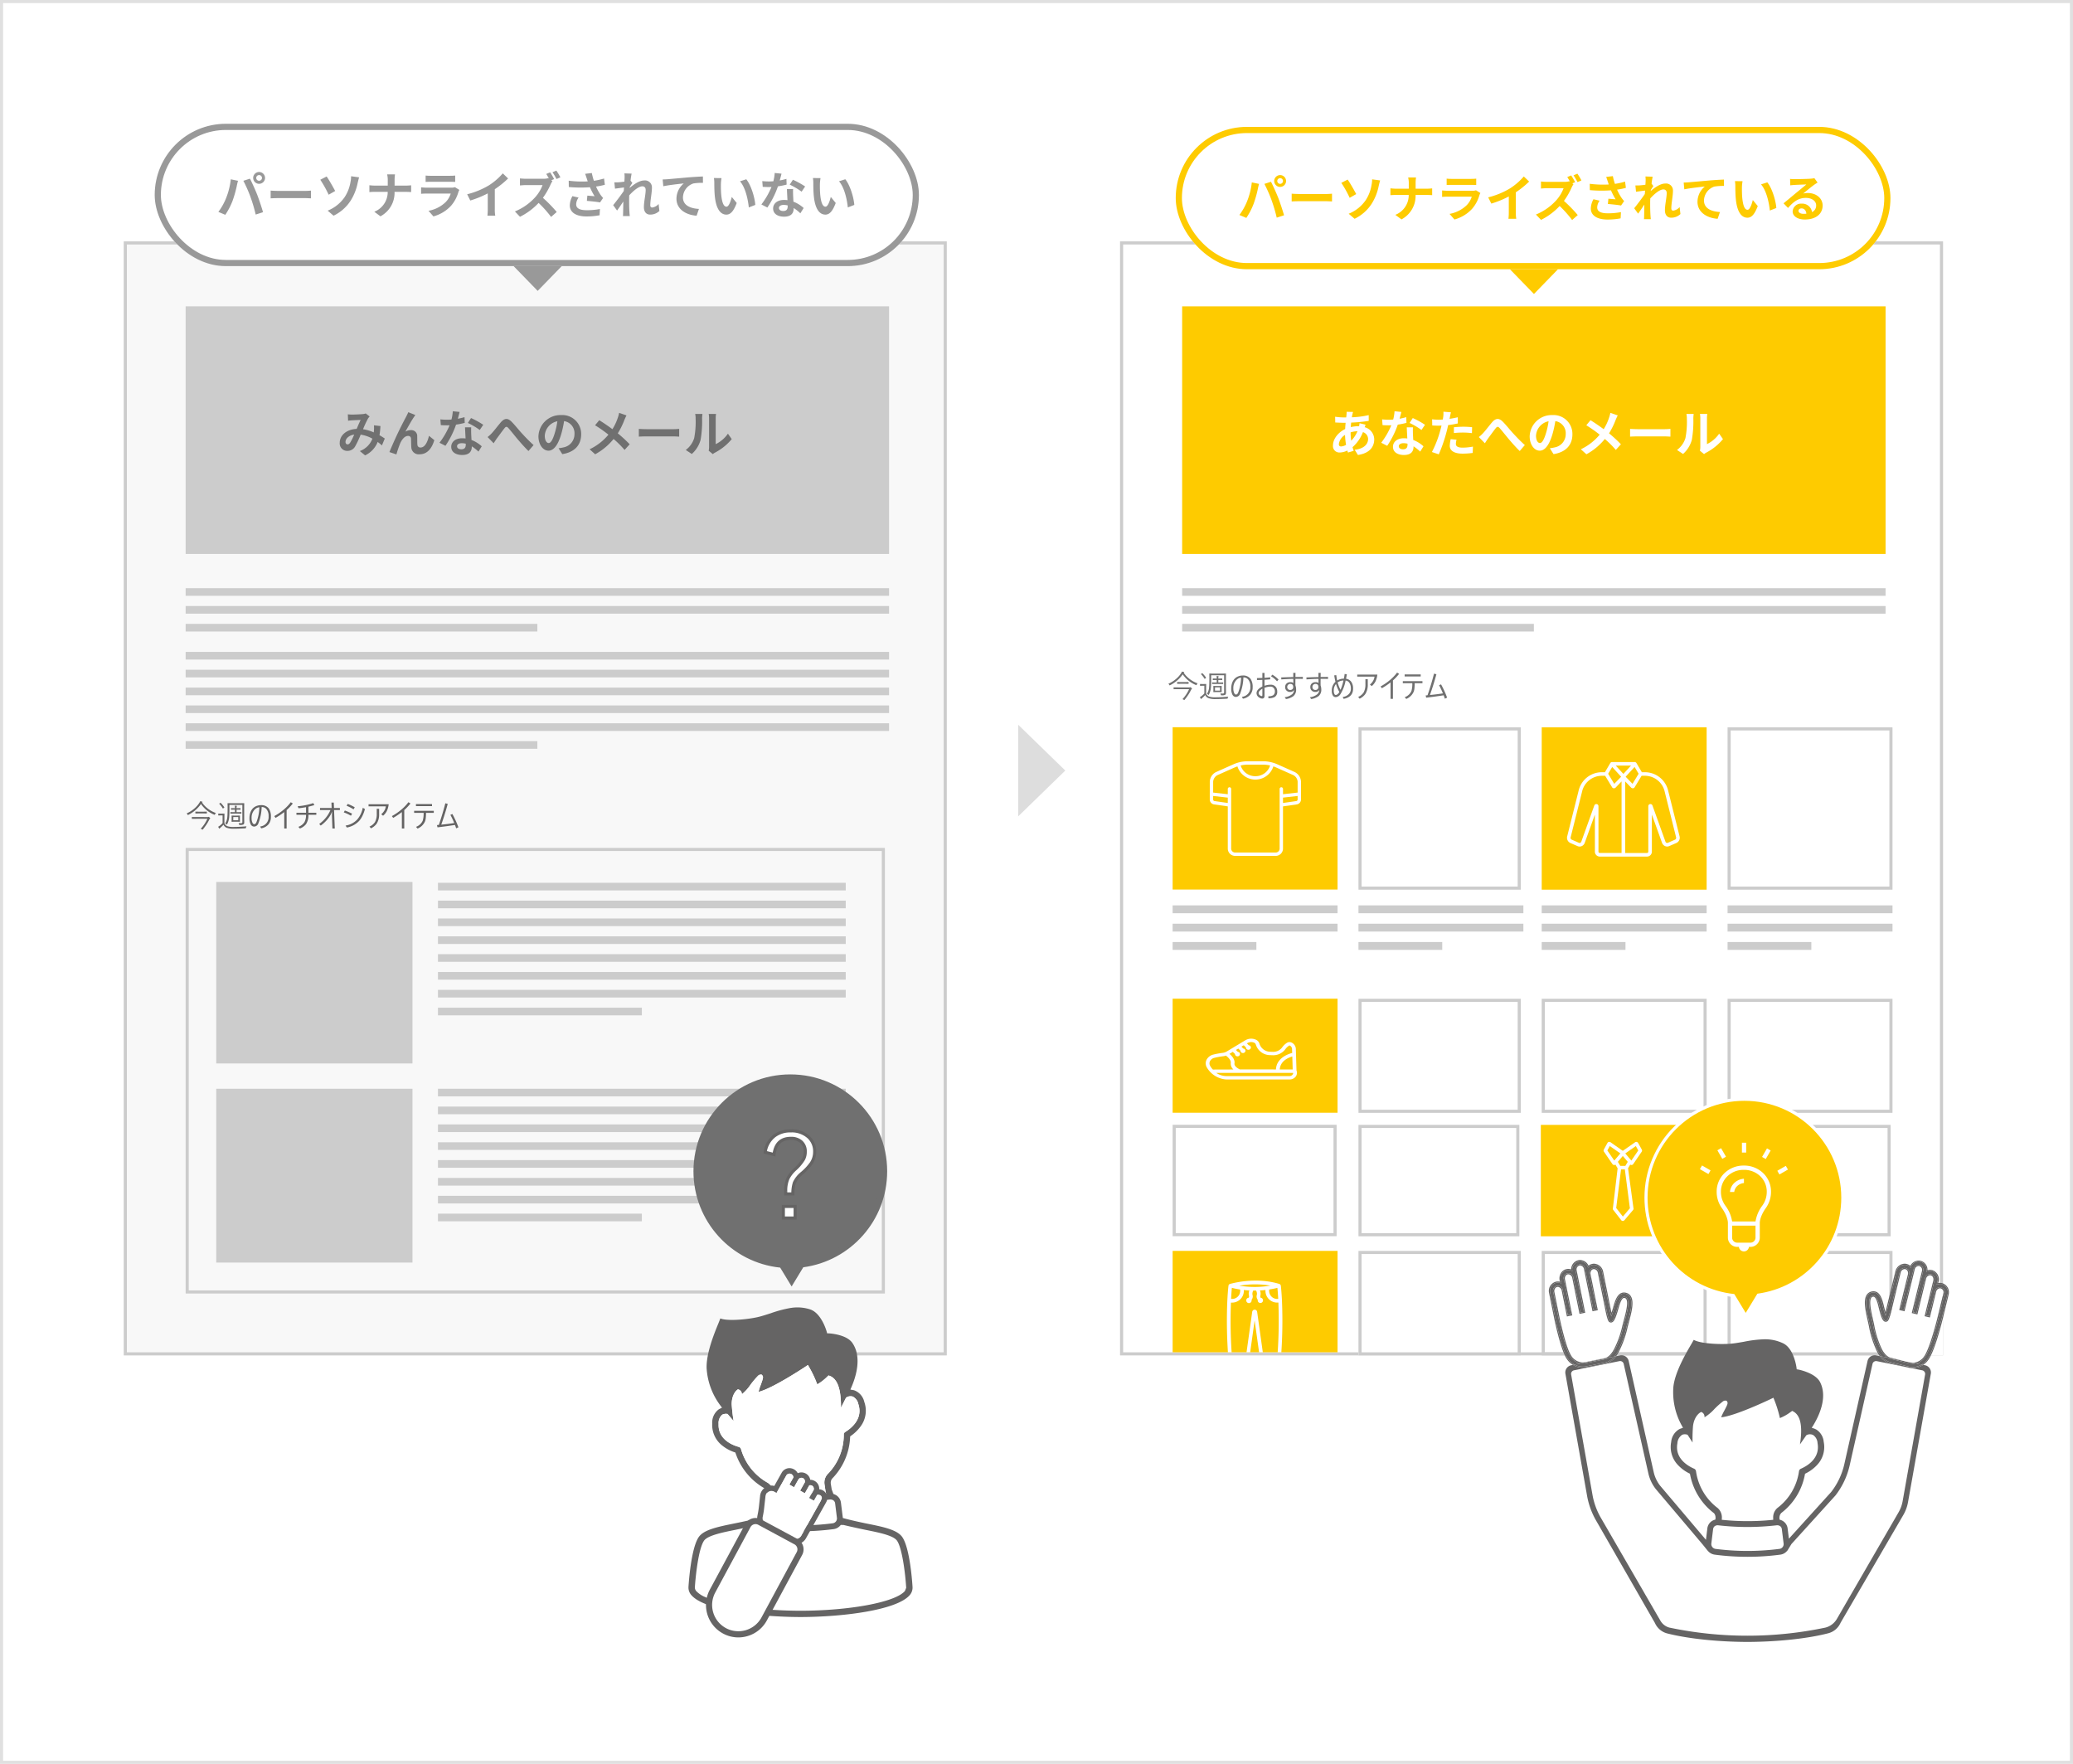 <svg xmlns="http://www.w3.org/2000/svg" xmlns:xlink="http://www.w3.org/1999/xlink" width="670" height="570" viewBox="0 0 670 570">
  <defs>
    <clipPath id="clip-path">
      <rect id="長方形_12830" data-name="長方形 12830" width="23" height="25" transform="translate(523 4638)" fill="#fff"/>
    </clipPath>
  </defs>
  <g id="グループ_17323" data-name="グループ 17323" transform="translate(-130 -4196)">
    <g id="長方形_12767" data-name="長方形 12767" transform="translate(130 4196)" fill="#fff" stroke="#e0e0e0" stroke-width="1">
      <rect width="670" height="570" stroke="none"/>
      <rect x="0.5" y="0.5" width="669" height="569" fill="none"/>
    </g>
    <g id="長方形_12777" data-name="長方形 12777" transform="translate(492 4274)" fill="#fff" stroke="#ccc" stroke-width="1">
      <rect width="266" height="360" stroke="none"/>
      <rect x="0.5" y="0.5" width="265" height="359" fill="none"/>
    </g>
    <path id="多角形_95" data-name="多角形 95" d="M14.806,0,29.612,15.229H0Z" transform="translate(474.307 4430.197) rotate(90)" fill="#ddd"/>
    <g id="グループ_17171" data-name="グループ 17171" transform="translate(169.154 4274)">
      <g id="長方形_11988" data-name="長方形 11988" transform="translate(0.846 0)" fill="#f8f8f8" stroke="#ccc" stroke-width="1">
        <rect width="266" height="360" stroke="none"/>
        <rect x="0.5" y="0.5" width="265" height="359" fill="none"/>
      </g>
    </g>
    <rect id="長方形_12778" data-name="長方形 12778" width="227.35" height="80" transform="translate(512.075 4295)" fill="#fecb00"/>
    <rect id="長方形_12779" data-name="長方形 12779" width="53.301" height="2.538" transform="translate(508.996 4488.574)" fill="#ccc"/>
    <rect id="長方形_12809" data-name="長方形 12809" width="53.301" height="2.538" transform="translate(569.065 4488.574)" fill="#ccc"/>
    <rect id="長方形_12823" data-name="長方形 12823" width="53.301" height="2.538" transform="translate(688.357 4488.574)" fill="#ccc"/>
    <rect id="長方形_12810" data-name="長方形 12810" width="53.301" height="2.538" transform="translate(628.288 4488.574)" fill="#ccc"/>
    <rect id="長方形_12780" data-name="長方形 12780" width="53.301" height="2.538" transform="translate(508.996 4494.496)" fill="#ccc"/>
    <rect id="長方形_12811" data-name="長方形 12811" width="53.301" height="2.538" transform="translate(569.065 4494.496)" fill="#ccc"/>
    <rect id="長方形_12824" data-name="長方形 12824" width="53.301" height="2.538" transform="translate(688.357 4494.496)" fill="#ccc"/>
    <rect id="長方形_12812" data-name="長方形 12812" width="53.301" height="2.538" transform="translate(628.288 4494.496)" fill="#ccc"/>
    <rect id="長方形_12781" data-name="長方形 12781" width="27.073" height="2.538" transform="translate(508.996 4500.418)" fill="#ccc"/>
    <rect id="長方形_12813" data-name="長方形 12813" width="27.073" height="2.538" transform="translate(569.065 4500.418)" fill="#ccc"/>
    <rect id="長方形_12825" data-name="長方形 12825" width="27.073" height="2.538" transform="translate(688.357 4500.418)" fill="#ccc"/>
    <rect id="長方形_12814" data-name="長方形 12814" width="27.073" height="2.538" transform="translate(628.288 4500.418)" fill="#ccc"/>
    <rect id="長方形_12782" data-name="長方形 12782" width="53.301" height="52.455" transform="translate(509 4431)" fill="#fecb00"/>
    <rect id="長方形_12783" data-name="長方形 12783" width="53.301" height="36.851" transform="translate(509 4518.729)" fill="#fecb00"/>
    <g id="長方形_12784" data-name="長方形 12784" transform="translate(509 4559.476)" fill="none" stroke="#ccc" stroke-width="1">
      <rect width="53" height="36" stroke="none"/>
      <rect x="0.5" y="0.5" width="52" height="35" fill="none"/>
    </g>
    <rect id="長方形_12785" data-name="長方形 12785" width="53.301" height="32.765" transform="translate(509 4600.223)" fill="#fecb00"/>
    <rect id="長方形_12815" data-name="長方形 12815" width="53.301" height="52.455" transform="translate(628.288 4431.043)" fill="#fecb00"/>
    <g id="長方形_12816" data-name="長方形 12816" transform="translate(628.288 4518.759)" fill="none" stroke="#ccc" stroke-width="1">
      <rect width="53.301" height="36.851" stroke="none"/>
      <rect x="0.5" y="0.5" width="52.301" height="35.851" fill="none"/>
    </g>
    <path id="パス_17365" data-name="パス 17365" d="M0,0H53V36H0Z" transform="translate(628 4559.506)" fill="#fecb00"/>
    <g id="長方形_12818" data-name="長方形 12818" transform="translate(628.288 4600.234)" fill="none" stroke="#ccc" stroke-width="1">
      <rect width="53.301" height="33.765" stroke="none"/>
      <rect x="0.5" y="0.5" width="52.301" height="32.765" fill="none"/>
    </g>
    <g id="長方形_12819" data-name="長方形 12819" transform="translate(569.065 4431.043)" fill="#fff" stroke="#ccc" stroke-width="1">
      <rect width="52.455" height="52.455" stroke="none"/>
      <rect x="0.5" y="0.5" width="51.455" height="51.455" fill="none"/>
    </g>
    <g id="長方形_12820" data-name="長方形 12820" transform="translate(569.065 4518.759)" fill="#fff" stroke="#ccc" stroke-width="1">
      <rect width="52.455" height="36.851" stroke="none"/>
      <rect x="0.5" y="0.5" width="51.455" height="35.851" fill="none"/>
    </g>
    <g id="長方形_12821" data-name="長方形 12821" transform="translate(569.065 4559.506)" fill="#fff" stroke="#ccc" stroke-width="1">
      <rect width="52" height="36" stroke="none"/>
      <rect x="0.5" y="0.5" width="51" height="35" fill="none"/>
    </g>
    <g id="長方形_12822" data-name="長方形 12822" transform="translate(569.065 4600.234)" fill="#fff" stroke="#ccc" stroke-width="1">
      <rect width="52.455" height="33.765" stroke="none"/>
      <rect x="0.5" y="0.5" width="51.455" height="32.765" fill="none"/>
    </g>
    <g id="長方形_12826" data-name="長方形 12826" transform="translate(688.357 4431.043)" fill="#fff" stroke="#ccc" stroke-width="1">
      <rect width="53.301" height="52.455" stroke="none"/>
      <rect x="0.5" y="0.5" width="52.301" height="51.455" fill="none"/>
    </g>
    <g id="長方形_12827" data-name="長方形 12827" transform="translate(688.357 4518.759)" fill="#fff" stroke="#ccc" stroke-width="1">
      <rect width="53.301" height="36.851" stroke="none"/>
      <rect x="0.5" y="0.5" width="52.301" height="35.851" fill="none"/>
    </g>
    <g id="長方形_12828" data-name="長方形 12828" transform="translate(688.069 4559.506)" fill="#fff" stroke="#ccc" stroke-width="1">
      <rect width="53" height="36" stroke="none"/>
      <rect x="0.5" y="0.5" width="52" height="35" fill="none"/>
    </g>
    <g id="長方形_12829" data-name="長方形 12829" transform="translate(688.357 4600.234)" fill="#fff" stroke="#ccc" stroke-width="1">
      <rect width="53.301" height="33.765" stroke="none"/>
      <rect x="0.5" y="0.5" width="52.301" height="32.765" fill="none"/>
    </g>
    <path id="パス_17487" data-name="パス 17487" d="M9.766-4.609a1.382,1.382,0,0,0-.278.43q-.073.161-.122.161a.36.36,0,0,1-.156-.059A9.533,9.533,0,0,1,4.956-7.52a10.9,10.9,0,0,1-4.067,3.5.394.394,0,0,1-.151.059q-.063,0-.132-.151a.978.978,0,0,0-.3-.356,10.041,10.041,0,0,0,2.6-1.655,7.914,7.914,0,0,0,1.5-1.719,1.985,1.985,0,0,0,.269-.566q.371.059.63.127.142.044.142.122a.114.114,0,0,1-.073.1A.44.44,0,0,0,5.288-8,9.111,9.111,0,0,0,9.766-4.609ZM7.939-2.866q0,.078-.122.156a1.453,1.453,0,0,0-.288.454,12.461,12.461,0,0,1-.884,1.5q-.537.8-1.089,1.47a.088.088,0,0,1-.078.049A1,1,0,0,1,5.2.654Q4.912.522,4.912.483A.133.133,0,0,1,4.946.42a11.7,11.7,0,0,0,2.07-3.149H3.457L2.09-2.71q-.083,0-.083-.078v-.454q0-.078.083-.078l1.367.02H7.075a.626.626,0,0,0,.254-.039.23.23,0,0,1,.1-.029q.088,0,.293.19Q7.939-2.959,7.939-2.866ZM6.855-4.526a.069.069,0,0,1-.078.078l-1.089-.02H4.326l-1.1.02a.069.069,0,0,1-.078-.078v-.444a.069.069,0,0,1,.078-.078l1.1.02H5.688l1.089-.02a.069.069,0,0,1,.078.078ZM18.94-1.558a.782.782,0,0,1-.259.659,2.465,2.465,0,0,1-1.162.161.392.392,0,0,1-.2-.029.289.289,0,0,1-.049-.151,1.381,1.381,0,0,0-.151-.439,6.96,6.96,0,0,0,.7.044q.083,0,.146,0,.371,0,.371-.347V-7.227H14.15v1.25q0,1.943-.078,2.671a5.808,5.808,0,0,1-.664,2.329q-.073.122-.1.122t-.151-.112a1.252,1.252,0,0,0-.371-.259,4.426,4.426,0,0,0,.7-2.192q.078-.84.078-2.769V-6.8l-.02-.9a.069.069,0,0,1,.078-.078l1.362.02H17.5l1.357-.02q.083,0,.083.078l-.02.9v3.838Zm.742,1.25A1.327,1.327,0,0,0,19.5.142a.338.338,0,0,1-.054.181.466.466,0,0,1-.176.024q-1.89.132-3.628.132A6.331,6.331,0,0,1,13.193.137a1.9,1.9,0,0,1-.962-.967,9.6,9.6,0,0,1-.986.972,1.519,1.519,0,0,0-.225.22q-.039.078-.1.078T10.8.352a4.483,4.483,0,0,1-.288-.522,4.054,4.054,0,0,0,.6-.391,6.639,6.639,0,0,0,.83-.776v-2.49h-.659l-.659.02q-.083,0-.083-.093v-.43q0-.078.083-.078l.659.02h.5l.679-.02q.083,0,.083.078l-.02.942v2.08a1.8,1.8,0,0,0,.9.947A5.674,5.674,0,0,0,15.415-.1Q17.461-.1,19.683-.308ZM17.554-1.851q0,.078-.083.078l-.869-.02h-.8l-.874.02a.069.069,0,0,1-.078-.078l.02-.659v-.532l-.02-.659a.069.069,0,0,1,.078-.078l.874.02h.811l.859-.02q.083,0,.083.078l-.024.659v.532Zm-.542-.4v-1.06H15.391v1.06Zm1.011-2.217a.069.069,0,0,1-.078.078l-1.021-.02H15.581l-1.04.02a.069.069,0,0,1-.078-.078v-.352a.069.069,0,0,1,.078-.078l1.04.02h.361v-.811h-.278l-.913.02a.069.069,0,0,1-.078-.078V-6.1a.069.069,0,0,1,.078-.078l.913.02h.278v-.161a2.788,2.788,0,0,0-.059-.659q.273.01.566.049.1.015.1.078a.336.336,0,0,1-.039.132.864.864,0,0,0-.054.371v.19h.313l.869-.02q.093,0,.093.078v.352q0,.078-.093.078l-.869-.02H16.46v.811h.464l1.021-.02a.069.069,0,0,1,.078.078Zm-5.542-2a.106.106,0,0,1,.024.054q0,.034-.093.107l-.249.19a.25.25,0,0,1-.112.054q-.034,0-.068-.059a7.274,7.274,0,0,0-1.089-1.416.107.107,0,0,1-.039-.063q0-.029.088-.088l.229-.161a.235.235,0,0,1,.093-.044.16.16,0,0,1,.078.044A8.4,8.4,0,0,1,12.48-6.47Zm12.09-.068a15.742,15.742,0,0,1-1.06,5.259A1.5,1.5,0,0,1,22.158-.22a1.249,1.249,0,0,1-1.147-.757,4.282,4.282,0,0,1-.381-1.992,5.24,5.24,0,0,1,.327-1.87,3.653,3.653,0,0,1,.742-1.23,3.339,3.339,0,0,1,1.226-.806,3.876,3.876,0,0,1,1.406-.264A2.957,2.957,0,0,1,26.87-6.069a4.551,4.551,0,0,1,.688,2.72,3.653,3.653,0,0,1-.8,2.427A4,4,0,0,1,24.419.352l-.347-.6A3.031,3.031,0,0,0,26.812-3.54,3.336,3.336,0,0,0,26.074-5.9,2.006,2.006,0,0,0,24.57-6.538Zm-.752.078a2.2,2.2,0,0,0-.923.288,3.185,3.185,0,0,0-.757.664,3.751,3.751,0,0,0-.82,2.559,3.288,3.288,0,0,0,.293,1.519q.234.439.537.439a.586.586,0,0,0,.444-.186,1.817,1.817,0,0,0,.317-.542A14.156,14.156,0,0,0,23.818-6.46Zm6.88.1V-7.979h.688V-6.4q1.079-.068,1.851-.156v.649q-.874.088-1.851.146v1.934a6.209,6.209,0,0,1,1.89-.342,2.07,2.07,0,0,1,1.841.835A2.338,2.338,0,0,1,35.5-1.982,1.9,1.9,0,0,1,34.57-.132,4.333,4.333,0,0,1,32.637.2v-.64a2.824,2.824,0,0,0,1.548-.317,1.463,1.463,0,0,0,.552-1.3,1.507,1.507,0,0,0-.43-1.089,1.231,1.231,0,0,0-.918-.4,5.465,5.465,0,0,0-2,.381V-.591a1.026,1.026,0,0,1-.2.713.753.753,0,0,1-.562.186,1.613,1.613,0,0,1-.85-.269,1.733,1.733,0,0,1-.962-1.45q0-1.24,1.88-2.178V-5.732q-.581.034-1.738.054v-.64Q29.9-6.318,30.7-6.362Zm0,3.5a3.656,3.656,0,0,0-.933.728,1.079,1.079,0,0,0-.278.7.77.77,0,0,0,.239.542,1.348,1.348,0,0,0,.493.327.646.646,0,0,0,.278.073q.2,0,.2-.332ZM33.486-6.89l.43-.522A9.165,9.165,0,0,1,35.928-5.82l-.488.552A7.857,7.857,0,0,0,33.486-6.89Zm7.9.82q-.029,1.084,0,2.168a3.8,3.8,0,0,1,.22,1.27,2.634,2.634,0,0,1-.933,2.192A5.531,5.531,0,0,1,38.33.469l-.42-.6a4.524,4.524,0,0,0,2.437-.986,1.958,1.958,0,0,0,.576-1.343,1.326,1.326,0,0,1-1.289.63,1.575,1.575,0,0,1-1.094-.41A1.487,1.487,0,0,1,38.062-3.4a1.479,1.479,0,0,1,.566-1.24,1.764,1.764,0,0,1,1.113-.352,1.431,1.431,0,0,1,.972.278q-.02-.937-.02-1.338-1.606.024-3.882.171l-.01-.64q1.846-.073,3.882-.122V-8l.718.01q0,.449-.02,1.328,1.66-.02,2.4-.02v.64Q42.583-6.069,41.382-6.069Zm-1.67,1.641a.944.944,0,0,0-.7.283,1.01,1.01,0,0,0-.278.747.884.884,0,0,0,.317.718.92.92,0,0,0,.605.21,1,1,0,0,0,.786-.293.929.929,0,0,0,.225-.654Q40.664-4.429,39.712-4.429Zm9.81-1.641q-.029,1.084,0,2.168a3.8,3.8,0,0,1,.22,1.27,2.634,2.634,0,0,1-.933,2.192A5.531,5.531,0,0,1,46.47.469l-.42-.6a4.524,4.524,0,0,0,2.437-.986,1.958,1.958,0,0,0,.576-1.343,1.326,1.326,0,0,1-1.289.63,1.575,1.575,0,0,1-1.094-.41A1.487,1.487,0,0,1,46.2-3.4a1.479,1.479,0,0,1,.566-1.24,1.764,1.764,0,0,1,1.113-.352,1.431,1.431,0,0,1,.972.278q-.02-.937-.02-1.338-1.606.024-3.882.171l-.01-.64q1.846-.073,3.882-.122V-8l.718.01q0,.449-.02,1.328,1.66-.02,2.4-.02v.64Q50.723-6.069,49.521-6.069Zm-1.67,1.641a.944.944,0,0,0-.7.283,1.01,1.01,0,0,0-.278.747.884.884,0,0,0,.317.718.92.92,0,0,0,.605.21,1,1,0,0,0,.786-.293.929.929,0,0,0,.225-.654Q48.8-4.429,47.852-4.429Zm7.026-1.1a4.134,4.134,0,0,1,2.163-.6q.142-.659.239-1.5L58-7.549q-.127.8-.259,1.46A2.445,2.445,0,0,1,59.492-5a3.833,3.833,0,0,1,.527,2.114q0,2.71-3.062,3.291L56.65-.2a3.2,3.2,0,0,0,2.1-1.069,2.449,2.449,0,0,0,.552-1.6,3.31,3.31,0,0,0-.493-1.914A1.582,1.582,0,0,0,57.6-5.508a12.649,12.649,0,0,1-1.636,4.336A1.985,1.985,0,0,1,54.419-.151a1.068,1.068,0,0,1-.933-.508,2.8,2.8,0,0,1-.356-1.553,3.758,3.758,0,0,1,1.191-2.9q-.22-.869-.4-2.065l.659-.093Q54.707-6.357,54.878-5.532ZM55.962-2.51A16.717,16.717,0,0,0,56.9-5.532a3.337,3.337,0,0,0-1.87.63A10.341,10.341,0,0,0,55.962-2.51Zm-.381.708A13.235,13.235,0,0,1,54.5-4.4a3.167,3.167,0,0,0-.723,2.109A2.407,2.407,0,0,0,54-1.123a.474.474,0,0,0,.4.273Q55-.85,55.581-1.8Zm5.776-5.64h6.509a6.959,6.959,0,0,1-.61,2.212A4.946,4.946,0,0,1,66.05-3.721l-.591-.488a4.34,4.34,0,0,0,1.055-1.26,3.4,3.4,0,0,0,.425-1.3H61.357Zm.3,7.222a3.924,3.924,0,0,0,1.8-1.5A5.344,5.344,0,0,0,64-4.37V-5.952h.767v1.6a5.558,5.558,0,0,1-.8,3.208A4.971,4.971,0,0,1,62.139.352ZM72.124-4.912a23.166,23.166,0,0,1-2.808,1.88l-.41-.576a18.42,18.42,0,0,0,3.12-2.148,14.031,14.031,0,0,0,2.212-2.334l.659.41a15.784,15.784,0,0,1-2,2.129V.4h-.771Zm7.036.254H76.089v-.649h6.348v.649h-2.51a16.394,16.394,0,0,1-.1,1.836,3.728,3.728,0,0,1-.239.952A4.446,4.446,0,0,1,77.2.43l-.5-.562a3.712,3.712,0,0,0,2.178-2.017A8.352,8.352,0,0,0,79.16-4.658ZM76.68-7.49h5.19v.659H76.68ZM89.048-1.362A23.679,23.679,0,0,0,87.808-4l.64-.283A31.368,31.368,0,0,1,90.405.01l-.728.342q-.19-.586-.391-1.1-3,.474-5.649.771l-.161-.728q.2-.01.6-.054,1.206-3.486,2.1-6.987l.771.2q-.854,3.2-2.09,6.709Q87.046-1.045,89.048-1.362Z" transform="translate(507.304 4421.43)" fill="#707070"/>
    <g id="グループ_17172" data-name="グループ 17172" transform="translate(906 -703)">
      <rect id="長方形_12490" data-name="長方形 12490" width="227.35" height="80" transform="translate(-716 4998)" fill="#ccc"/>
      <path id="パス_17489" data-name="パス 17489" d="M-60.576-12.112l.08,2.064c.416-.064.976-.112,1.3-.128.736-.048,2.112-.1,2.752-.128-.368.752-.832,1.84-1.28,2.9C-60.944-7.264-63.2-5.376-63.2-2.9A2.4,2.4,0,0,0-60.736-.3a2.789,2.789,0,0,0,2.5-1.408,31.45,31.45,0,0,0,1.808-3.84,11.094,11.094,0,0,1,3.792,1.3A6.893,6.893,0,0,1-56.7-.24l1.7,1.392a8,8,0,0,0,4.064-4.336,16.682,16.682,0,0,1,1.376,1.12l.928-2.224c-.464-.32-1.04-.688-1.712-1.072a25.985,25.985,0,0,0,.3-2.96l-2.1-.24a10.539,10.539,0,0,1,0,1.744c-.016.176-.032.352-.048.544A14.4,14.4,0,0,0-55.664-7.3a34.092,34.092,0,0,1,1.6-3.44,3.857,3.857,0,0,1,.544-.672L-54.8-12.4a3.437,3.437,0,0,1-1.088.224c-.752.064-2.448.144-3.36.144C-59.6-12.032-60.144-12.064-60.576-12.112ZM-61.328-3.2c0-1.008,1.008-2.1,2.8-2.368a17.918,17.918,0,0,1-1.3,2.608c-.288.4-.512.56-.832.56C-61.024-2.4-61.328-2.672-61.328-3.2Zm22.56-8.688L-41.04-12.8c-.272.672-.576,1.2-.784,1.632A123.533,123.533,0,0,0-47.136.08l2.256.768A33.647,33.647,0,0,1-43.664-2.72c.576-1.3,1.472-2.416,2.56-2.416a.878.878,0,0,1,.944.9c.048.656.032,1.968.1,2.816A2.374,2.374,0,0,0-37.392.8c2.448,0,3.936-1.824,4.768-4.56l-1.728-1.408c-.464,1.984-1.312,3.776-2.7,3.776a.93.93,0,0,1-1.04-.864c-.08-.672-.032-1.952-.064-2.672a1.908,1.908,0,0,0-1.984-2.08,3.721,3.721,0,0,0-1.84.48c.8-1.408,1.92-3.456,2.7-4.608C-39.1-11.392-38.928-11.664-38.768-11.888Zm14.32-.992-2.208-.224a13.455,13.455,0,0,1-.432,2.672c-.5.048-.976.064-1.456.064a20.213,20.213,0,0,1-2.128-.112l.144,1.856c.688.048,1.344.064,2,.064.272,0,.544,0,.832-.016A25.208,25.208,0,0,1-30.96-2.928l1.936.992A29.481,29.481,0,0,0-25.6-8.784a27.757,27.757,0,0,0,2.8-.56l-.064-1.856a19.615,19.615,0,0,1-2.16.512C-24.784-11.552-24.576-12.368-24.448-12.88ZM-25.28-1.808c0-.56.592-.976,1.52-.976a5.748,5.748,0,0,1,1.3.16v.32c0,.88-.336,1.488-1.44,1.488C-24.784-.816-25.28-1.216-25.28-1.808ZM-20.7-7.9h-2c.032.976.112,2.4.176,3.584-.368-.032-.72-.064-1.1-.064-2.224,0-3.536,1.2-3.536,2.768,0,1.76,1.568,2.64,3.552,2.64,2.272,0,3.088-1.152,3.088-2.64v-.16a13.564,13.564,0,0,1,2.16,1.712L-17.3-1.776a10.463,10.463,0,0,0-3.312-2.048c-.032-.8-.08-1.568-.1-2.032C-20.72-6.56-20.752-7.232-20.7-7.9Zm2.752.848,1.136-1.68a27.561,27.561,0,0,0-3.952-2.176l-1.024,1.584A23.093,23.093,0,0,1-17.952-7.056Zm2.544,2.288,1.952,2c.272-.416.64-.992,1.008-1.52.688-.912,1.824-2.5,2.464-3.3.464-.592.768-.672,1.328-.048C-7.9-6.784-6.7-5.264-5.712-4.08-4.7-2.9-3.344-1.344-2.192-.256l1.648-1.92c-1.52-1.36-2.88-2.8-3.9-3.92C-5.392-7.12-6.672-8.768-7.76-9.824c-1.168-1.136-2.208-1.024-3.328.24-.992,1.152-2.224,2.8-2.96,3.568A10.707,10.707,0,0,1-15.408-4.768Zm30.24-.864a6.093,6.093,0,0,0-6.464-6.24A7.109,7.109,0,0,0,1.024-5.024c0,2.7,1.472,4.656,3.248,4.656,1.744,0,3.12-1.984,4.08-5.216a32.358,32.358,0,0,0,.96-4.336A3.955,3.955,0,0,1,12.672-5.7,4.342,4.342,0,0,1,9.024-1.408a12.306,12.306,0,0,1-1.488.256l1.2,1.9C12.768.128,14.832-2.256,14.832-5.632Zm-11.76.4a5.036,5.036,0,0,1,4.064-4.64A24.016,24.016,0,0,1,6.288-6c-.656,2.16-1.28,3.168-1.952,3.168C3.712-2.832,3.072-3.616,3.072-5.232ZM29.488-11.76,27.1-12.592a9.979,9.979,0,0,1-.384,1.472,16.592,16.592,0,0,1-1.776,3.808c-1.3-.96-2.976-2.112-4.256-2.9l-1.36,1.632a43.99,43.99,0,0,1,4.32,3.04,17.607,17.607,0,0,1-6.08,4.72L19.36.8a20,20,0,0,0,5.952-4.944A32.217,32.217,0,0,1,28.864-.608l1.648-1.824a41.9,41.9,0,0,0-3.84-3.536,24.164,24.164,0,0,0,2.144-4.352C28.976-10.688,29.28-11.392,29.488-11.76Zm3.984,4.352V-4.9c.592-.048,1.664-.08,2.576-.08H44.64c.672,0,1.488.064,1.872.08V-7.408c-.416.032-1.12.1-1.872.1H36.048C35.216-7.312,34.048-7.36,33.472-7.408ZM56.048-.352l1.344,1.1a3.419,3.419,0,0,1,.688-.48A17.617,17.617,0,0,0,63.5-4.1l-1.232-1.76A10.132,10.132,0,0,1,58.32-2.48v-8.368a8.125,8.125,0,0,1,.112-1.392H56.048a7.093,7.093,0,0,1,.128,1.376v9.328A6.088,6.088,0,0,1,56.048-.352ZM48.64-.592,50.592.7A9.381,9.381,0,0,0,53.44-3.888a35.3,35.3,0,0,0,.48-6.88,10.538,10.538,0,0,1,.112-1.456H51.68a6.072,6.072,0,0,1,.144,1.472,27.571,27.571,0,0,1-.464,6.336A7.548,7.548,0,0,1,48.64-.592Z" transform="translate(-603 5045)" fill="#707070"/>
    </g>
    <path id="パス_17490" data-name="パス 17490" d="M-56.064-12.88l-2.08-.048c.016.272-.016.656-.032.96q-.048.408-.1.864h-.64a22.609,22.609,0,0,1-2.944-.224l.048,1.856c.752.032,2,.1,2.832.1h.512q-.1.984-.144,2.016c-2.24,1.056-3.936,3.2-3.936,5.264a2.07,2.07,0,0,0,2.16,2.32,5.711,5.711,0,0,0,2.48-.64c.064.224.144.448.208.656l1.84-.56c-.128-.384-.256-.784-.368-1.184a12.286,12.286,0,0,0,3.36-4.864A2.379,2.379,0,0,1-51.2-4.128c0,1.568-1.248,3.136-4.336,3.472l1.056,1.68c3.936-.592,5.264-2.784,5.264-5.056A4.138,4.138,0,0,0-52.3-7.952c.1-.3.224-.64.288-.816l-1.952-.464a8.791,8.791,0,0,1-.144.96H-54.4a10.914,10.914,0,0,0-2.384.288c.016-.48.064-.976.112-1.456a44.035,44.035,0,0,0,5.68-.56l-.016-1.856a28.082,28.082,0,0,1-5.44.7c.048-.32.112-.608.16-.88C-56.224-12.272-56.16-12.56-56.064-12.88ZM-60.656-2.512a4.173,4.173,0,0,1,2-2.944,22.3,22.3,0,0,0,.336,3.2,3.411,3.411,0,0,1-1.6.528C-60.432-1.728-60.656-2-60.656-2.512Zm3.808-3.728v-.048A7.976,7.976,0,0,1-54.64-6.64a9.853,9.853,0,0,1-2.016,3.056A16.83,16.83,0,0,1-56.848-6.24Zm16.4-6.64-2.208-.224a13.455,13.455,0,0,1-.432,2.672c-.5.048-.976.064-1.456.064a20.213,20.213,0,0,1-2.128-.112l.144,1.856c.688.048,1.344.064,2,.064.272,0,.544,0,.832-.016A25.209,25.209,0,0,1-46.96-2.928l1.936.992A29.481,29.481,0,0,0-41.6-8.784a27.757,27.757,0,0,0,2.8-.56l-.064-1.856a19.615,19.615,0,0,1-2.16.512C-40.784-11.552-40.576-12.368-40.448-12.88ZM-41.28-1.808c0-.56.592-.976,1.52-.976a5.748,5.748,0,0,1,1.3.16v.32c0,.88-.336,1.488-1.44,1.488C-40.784-.816-41.28-1.216-41.28-1.808ZM-36.7-7.9h-2c.032.976.112,2.4.176,3.584-.368-.032-.72-.064-1.1-.064-2.224,0-3.536,1.2-3.536,2.768,0,1.76,1.568,2.64,3.552,2.64,2.272,0,3.088-1.152,3.088-2.64v-.16a13.564,13.564,0,0,1,2.16,1.712L-33.3-1.776a10.463,10.463,0,0,0-3.312-2.048c-.032-.8-.08-1.568-.1-2.032C-36.72-6.56-36.752-7.232-36.7-7.9Zm2.752.848,1.136-1.68a27.561,27.561,0,0,0-3.952-2.176l-1.024,1.584A23.093,23.093,0,0,1-33.952-7.056ZM-22.608-3.9l-1.9-.192A11.189,11.189,0,0,0-24.8-1.952c0,1.616,1.456,2.544,4.144,2.544A25.684,25.684,0,0,0-17.392.368l.08-2.048a18.777,18.777,0,0,1-3.328.336c-1.712,0-2.192-.528-2.192-1.232A5.482,5.482,0,0,1-22.608-3.9Zm-1.808-8.864-2.448-.192a8.2,8.2,0,0,1-.048,1.616q-.048.384-.144.912-.744.048-1.44.048a15.834,15.834,0,0,1-2.016-.128l.048,2c.56.032,1.168.064,1.936.064.336,0,.688-.016,1.056-.032-.1.464-.224.912-.336,1.344a34.642,34.642,0,0,1-2.768,7.2l2.224.752a49.719,49.719,0,0,0,2.544-7.408c.176-.656.336-1.36.48-2.048a29.455,29.455,0,0,0,3.12-.528v-2c-.88.208-1.776.384-2.672.512.048-.224.1-.432.128-.608C-24.688-11.616-24.544-12.336-24.416-12.768Zm.944,4.832v1.872a27.491,27.491,0,0,1,3.088-.16,23.456,23.456,0,0,1,2.752.192l.048-1.92A28.137,28.137,0,0,0-20.4-8.1C-21.424-8.1-22.576-8.016-23.472-7.936Zm8.064,3.168,1.952,2c.272-.416.64-.992,1.008-1.52.688-.912,1.824-2.5,2.464-3.3.464-.592.768-.672,1.328-.048C-7.9-6.784-6.7-5.264-5.712-4.08-4.7-2.9-3.344-1.344-2.192-.256l1.648-1.92c-1.52-1.36-2.88-2.8-3.9-3.92C-5.392-7.12-6.672-8.768-7.76-9.824c-1.168-1.136-2.208-1.024-3.328.24-.992,1.152-2.224,2.8-2.96,3.568A10.707,10.707,0,0,1-15.408-4.768Zm30.24-.864a6.093,6.093,0,0,0-6.464-6.24A7.109,7.109,0,0,0,1.024-5.024c0,2.7,1.472,4.656,3.248,4.656,1.744,0,3.12-1.984,4.08-5.216a32.358,32.358,0,0,0,.96-4.336A3.955,3.955,0,0,1,12.672-5.7,4.342,4.342,0,0,1,9.024-1.408a12.306,12.306,0,0,1-1.488.256l1.2,1.9C12.768.128,14.832-2.256,14.832-5.632Zm-11.76.4a5.036,5.036,0,0,1,4.064-4.64A24.016,24.016,0,0,1,6.288-6c-.656,2.16-1.28,3.168-1.952,3.168C3.712-2.832,3.072-3.616,3.072-5.232ZM29.488-11.76,27.1-12.592a9.979,9.979,0,0,1-.384,1.472,16.592,16.592,0,0,1-1.776,3.808c-1.3-.96-2.976-2.112-4.256-2.9l-1.36,1.632a43.99,43.99,0,0,1,4.32,3.04,17.607,17.607,0,0,1-6.08,4.72L19.36.8a20,20,0,0,0,5.952-4.944A32.217,32.217,0,0,1,28.864-.608l1.648-1.824a41.9,41.9,0,0,0-3.84-3.536,24.164,24.164,0,0,0,2.144-4.352C28.976-10.688,29.28-11.392,29.488-11.76Zm3.984,4.352V-4.9c.592-.048,1.664-.08,2.576-.08H44.64c.672,0,1.488.064,1.872.08V-7.408c-.416.032-1.12.1-1.872.1H36.048C35.216-7.312,34.048-7.36,33.472-7.408ZM56.048-.352l1.344,1.1a3.419,3.419,0,0,1,.688-.48A17.617,17.617,0,0,0,63.5-4.1l-1.232-1.76A10.132,10.132,0,0,1,58.32-2.48v-8.368a8.125,8.125,0,0,1,.112-1.392H56.048a7.093,7.093,0,0,1,.128,1.376v9.328A6.088,6.088,0,0,1,56.048-.352ZM48.64-.592,50.592.7A9.381,9.381,0,0,0,53.44-3.888a35.3,35.3,0,0,0,.48-6.88,10.538,10.538,0,0,1,.112-1.456H51.68a6.072,6.072,0,0,1,.144,1.472,27.571,27.571,0,0,1-.464,6.336A7.548,7.548,0,0,1,48.64-.592Z" transform="translate(623.373 4342)" fill="#fff"/>
    <path id="パス_17356" data-name="パス 17356" d="M418.56,82.3,414.882,67.6a7.72,7.72,0,0,0-7.416-6.018h-1.1l-1.734-2.95a.694.694,0,0,0-.6-.342h-7.273a.711.711,0,0,0-.6.343l-1.726,2.949h-1.1a7.718,7.718,0,0,0-7.416,6.018l-3.677,14.711a1.842,1.842,0,0,0,1.024,2.144l2.318,1.005a1.694,1.694,0,0,0,1.353,0,1.813,1.813,0,0,0,.966-1.042l3.151-8.762.115-.365.024.4V87.231a1.588,1.588,0,0,0,1.553,1.612h15.313a1.588,1.588,0,0,0,1.551-1.612V75.692l.015-.419.127.385,3.147,8.754a1.814,1.814,0,0,0,.967,1.041,1.692,1.692,0,0,0,1.352,0l2.318-1.006A1.843,1.843,0,0,0,418.56,82.3Zm-4.015,2.137a.54.54,0,0,1-.214-.046.637.637,0,0,1-.338-.374l-4.2-11.686a.688.688,0,0,0-.651-.464.687.687,0,0,0-.69.7V87.224a.434.434,0,0,1-.4.461h-7.067V64.561l1.9,1.974a.782.782,0,0,0,.61.241h0a.694.694,0,0,0,.556-.357l2.235-3.685h1.18a6.573,6.573,0,0,1,6.287,5.144l3.678,14.707a.675.675,0,0,1-.362.8l-.086.042-2.231.973A.53.53,0,0,1,414.545,84.442Zm-22.2,2.784V72.567a.692.692,0,0,0-.684-.7h-.008a.7.7,0,0,0-.65.459l-4.2,11.69a.64.64,0,0,1-.34.378.554.554,0,0,1-.215.043.537.537,0,0,1-.21-.042l-2.327-1.012a.669.669,0,0,1-.352-.789l3.681-14.713a6.57,6.57,0,0,1,6.289-5.146h1.176l2.209,3.648a.726.726,0,0,0,.54.392l.114,0a.727.727,0,0,0,.543-.246l1.9-1.972,0,23.119h-7.085A.426.426,0,0,1,392.348,87.226Zm5.1-21.882-1.972-3.254,1.31-2.192,2.889,3.153Zm5.423-5.9L400.4,62.129l-2.463-2.682Zm-1.741,3.6,2.893-3.153,1.307,2.192-1.973,3.254Z" transform="translate(254.284 4383.959)" fill="#fff"/>
    <path id="パス_17355" data-name="パス 17355" d="M418.933,121.271l-.211-7a2.362,2.362,0,0,0-1.348-2,1.533,1.533,0,0,0-1.5.052,5.539,5.539,0,0,0-1.6,1.536,3.651,3.651,0,0,1-2.858,1.4c-.109,0-.217-.005-.349-.015-.164,0-.333-.007-.514-.019h-.093a3.7,3.7,0,0,1-3.511-2.645,2.046,2.046,0,0,0-1.2-1.281,3.694,3.694,0,0,0-1.459-.3,3.739,3.739,0,0,0-1.864.5l-6.058,3.649a3.2,3.2,0,0,1-1.245.426,27.185,27.185,0,0,0-3.053.556,3.364,3.364,0,0,0-2.161,1.6,2.612,2.612,0,0,0-.049,2.385,7.85,7.85,0,0,0,6.384,4.065h20.5a2.471,2.471,0,0,0,1.959-.968A2,2,0,0,0,418.933,121.271ZM391,118.219a2.163,2.163,0,0,1,1.394-1.027,25.666,25.666,0,0,1,2.9-.527,4.719,4.719,0,0,0,.843-.192c.359.266,1.715,1.349,1.554,2.378a2.474,2.474,0,0,0,.864,2.1l-6.648.024a5.544,5.544,0,0,1-.937-1.3A1.565,1.565,0,0,1,391,118.219Zm12.263-3.651a.87.87,0,0,0,.154.014.811.811,0,0,0,.787-.69.74.74,0,0,0-.206-.532.631.631,0,0,0-.425-.21.277.277,0,0,0-.046,0l-.616-.625.19-.114a2.37,2.37,0,0,1,1.19-.32,2.335,2.335,0,0,1,.909.184.963.963,0,0,1,.577.589,4.843,4.843,0,0,0,4.685,3.45h0c.189.013.371.019.532.019h.031c.133.011.266.017.4.017a4.879,4.879,0,0,0,3.868-1.893,4.431,4.431,0,0,1,1.275-1.232.2.2,0,0,1,.1-.028.21.21,0,0,1,.1.024,1.3,1.3,0,0,1,.73,1.066l.04,1.324c-1.277.33-5.072,1.624-5.247,5.327l-11.679-.015c-.409-.189-1.876-.94-1.721-1.936.206-1.306-.9-2.481-1.618-3.079l1.072-.646.712.69a.749.749,0,0,0,.671.742.8.8,0,0,0,.932-.6l.009-.107a.7.7,0,0,0-.64-.713l-.036,0-.625-.633.748-.449.714.69a.748.748,0,0,0,.669.744.872.872,0,0,0,.155.014.806.806,0,0,0,.784-.653.744.744,0,0,0-.175-.544.648.648,0,0,0-.452-.235.326.326,0,0,0-.051,0l-.624-.63.748-.45.709.685A.747.747,0,0,0,403.265,114.569Zm10.263,6.387c.173-2.777,2.809-3.846,4.053-4.2l.125,4.2Zm4.337,1.1a.905.905,0,0,1-.183.553,1.236,1.236,0,0,1-.983.477H396.3a5.914,5.914,0,0,1-3.311-1.038Z" transform="translate(130.097 4420.649)" fill="#fff"/>
    <rect id="長方形_12768" data-name="長方形 12768" width="227.35" height="2.471" transform="translate(190 4386.071)" fill="#ccc"/>
    <rect id="長方形_12786" data-name="長方形 12786" width="227.35" height="2.471" transform="translate(512.075 4386.071)" fill="#ccc"/>
    <rect id="長方形_12769" data-name="長方形 12769" width="227.35" height="2.471" transform="translate(190 4406.665)" fill="#ccc"/>
    <rect id="長方形_12787" data-name="長方形 12787" width="131.797" height="2.471" transform="translate(271.55 4481.271)" fill="#ccc"/>
    <rect id="長方形_12788" data-name="長方形 12788" width="131.797" height="2.471" transform="translate(271.55 4547.826)" fill="#ccc"/>
    <rect id="長方形_12770" data-name="長方形 12770" width="227.35" height="2.471" transform="translate(190 4423.963)" fill="#ccc"/>
    <rect id="長方形_12789" data-name="長方形 12789" width="131.797" height="2.471" transform="translate(271.55 4498.57)" fill="#ccc"/>
    <rect id="長方形_12790" data-name="長方形 12790" width="131.797" height="2.471" transform="translate(271.55 4565.124)" fill="#ccc"/>
    <rect id="長方形_12771" data-name="長方形 12771" width="227.35" height="2.471" transform="translate(190 4391.837)" fill="#ccc"/>
    <rect id="長方形_12791" data-name="長方形 12791" width="227.35" height="2.471" transform="translate(512.075 4391.837)" fill="#ccc"/>
    <rect id="長方形_12772" data-name="長方形 12772" width="227.35" height="2.471" transform="translate(190 4412.431)" fill="#ccc"/>
    <rect id="長方形_12792" data-name="長方形 12792" width="131.797" height="2.471" transform="translate(271.55 4487.038)" fill="#ccc"/>
    <rect id="長方形_12793" data-name="長方形 12793" width="131.797" height="2.471" transform="translate(271.55 4553.592)" fill="#ccc"/>
    <rect id="長方形_12773" data-name="長方形 12773" width="227.35" height="2.471" transform="translate(190 4429.729)" fill="#ccc"/>
    <rect id="長方形_12794" data-name="長方形 12794" width="131.797" height="2.471" transform="translate(271.55 4504.336)" fill="#ccc"/>
    <rect id="長方形_12795" data-name="長方形 12795" width="131.797" height="2.471" transform="translate(271.55 4570.89)" fill="#ccc"/>
    <rect id="長方形_12796" data-name="長方形 12796" width="131.797" height="2.471" transform="translate(271.55 4515.869)" fill="#ccc"/>
    <rect id="長方形_12797" data-name="長方形 12797" width="131.797" height="2.471" transform="translate(271.55 4582.422)" fill="#ccc"/>
    <rect id="長方形_12774" data-name="長方形 12774" width="113.675" height="2.471" transform="translate(190 4397.604)" fill="#ccc"/>
    <rect id="長方形_12798" data-name="長方形 12798" width="113.675" height="2.471" transform="translate(512.075 4397.604)" fill="#ccc"/>
    <rect id="長方形_12775" data-name="長方形 12775" width="227.35" height="2.471" transform="translate(190 4418.197)" fill="#ccc"/>
    <rect id="長方形_12799" data-name="長方形 12799" width="131.797" height="2.471" transform="translate(271.55 4492.804)" fill="#ccc"/>
    <rect id="長方形_12800" data-name="長方形 12800" width="131.797" height="2.471" transform="translate(271.55 4559.358)" fill="#ccc"/>
    <rect id="長方形_12776" data-name="長方形 12776" width="113.675" height="2.471" transform="translate(190 4435.495)" fill="#ccc"/>
    <rect id="長方形_12801" data-name="長方形 12801" width="131.797" height="2.471" transform="translate(271.55 4510.103)" fill="#ccc"/>
    <rect id="長方形_12802" data-name="長方形 12802" width="131.797" height="2.471" transform="translate(271.55 4576.656)" fill="#ccc"/>
    <rect id="長方形_12803" data-name="長方形 12803" width="65.899" height="2.471" transform="translate(271.55 4521.635)" fill="#ccc"/>
    <rect id="長方形_12804" data-name="長方形 12804" width="65.899" height="2.471" transform="translate(271.55 4588.188)" fill="#ccc"/>
    <g id="長方形_12805" data-name="長方形 12805" transform="translate(190 4470)" fill="none" stroke="#ccc" stroke-width="1">
      <rect width="226" height="144" stroke="none"/>
      <rect x="0.5" y="0.5" width="225" height="143" fill="none"/>
    </g>
    <rect id="長方形_12806" data-name="長方形 12806" width="63.427" height="56.175" transform="translate(199.885 4547.826)" fill="#ccc"/>
    <rect id="長方形_12807" data-name="長方形 12807" width="63.427" height="58.654" transform="translate(199.885 4481)" fill="#ccc"/>
    <path id="パス_17488" data-name="パス 17488" d="M9.766-4.609a1.382,1.382,0,0,0-.278.43q-.073.161-.122.161a.36.36,0,0,1-.156-.059A9.533,9.533,0,0,1,4.956-7.52a10.9,10.9,0,0,1-4.067,3.5.394.394,0,0,1-.151.059q-.063,0-.132-.151a.978.978,0,0,0-.3-.356,10.041,10.041,0,0,0,2.6-1.655,7.914,7.914,0,0,0,1.5-1.719,1.985,1.985,0,0,0,.269-.566q.371.059.63.127.142.044.142.122a.114.114,0,0,1-.073.1A.44.44,0,0,0,5.288-8,9.111,9.111,0,0,0,9.766-4.609ZM7.939-2.866q0,.078-.122.156a1.453,1.453,0,0,0-.288.454,12.461,12.461,0,0,1-.884,1.5q-.537.8-1.089,1.47a.088.088,0,0,1-.078.049A1,1,0,0,1,5.2.654Q4.912.522,4.912.483A.133.133,0,0,1,4.946.42a11.7,11.7,0,0,0,2.07-3.149H3.457L2.09-2.71q-.083,0-.083-.078v-.454q0-.078.083-.078l1.367.02H7.075a.626.626,0,0,0,.254-.039.23.23,0,0,1,.1-.029q.088,0,.293.19Q7.939-2.959,7.939-2.866ZM6.855-4.526a.069.069,0,0,1-.078.078l-1.089-.02H4.326l-1.1.02a.069.069,0,0,1-.078-.078v-.444a.069.069,0,0,1,.078-.078l1.1.02H5.688l1.089-.02a.069.069,0,0,1,.078.078ZM18.94-1.558a.782.782,0,0,1-.259.659,2.465,2.465,0,0,1-1.162.161.392.392,0,0,1-.2-.029.289.289,0,0,1-.049-.151,1.381,1.381,0,0,0-.151-.439,6.96,6.96,0,0,0,.7.044q.083,0,.146,0,.371,0,.371-.347V-7.227H14.15v1.25q0,1.943-.078,2.671a5.808,5.808,0,0,1-.664,2.329q-.073.122-.1.122t-.151-.112a1.252,1.252,0,0,0-.371-.259,4.426,4.426,0,0,0,.7-2.192q.078-.84.078-2.769V-6.8l-.02-.9a.069.069,0,0,1,.078-.078l1.362.02H17.5l1.357-.02q.083,0,.083.078l-.02.9v3.838Zm.742,1.25A1.327,1.327,0,0,0,19.5.142a.338.338,0,0,1-.054.181.466.466,0,0,1-.176.024q-1.89.132-3.628.132A6.331,6.331,0,0,1,13.193.137a1.9,1.9,0,0,1-.962-.967,9.6,9.6,0,0,1-.986.972,1.519,1.519,0,0,0-.225.22q-.039.078-.1.078T10.8.352a4.483,4.483,0,0,1-.288-.522,4.054,4.054,0,0,0,.6-.391,6.639,6.639,0,0,0,.83-.776v-2.49h-.659l-.659.02q-.083,0-.083-.093v-.43q0-.078.083-.078l.659.02h.5l.679-.02q.083,0,.083.078l-.02.942v2.08a1.8,1.8,0,0,0,.9.947A5.674,5.674,0,0,0,15.415-.1Q17.461-.1,19.683-.308ZM17.554-1.851q0,.078-.083.078l-.869-.02h-.8l-.874.02a.069.069,0,0,1-.078-.078l.02-.659v-.532l-.02-.659a.069.069,0,0,1,.078-.078l.874.02h.811l.859-.02q.083,0,.083.078l-.024.659v.532Zm-.542-.4v-1.06H15.391v1.06Zm1.011-2.217a.069.069,0,0,1-.078.078l-1.021-.02H15.581l-1.04.02a.069.069,0,0,1-.078-.078v-.352a.069.069,0,0,1,.078-.078l1.04.02h.361v-.811h-.278l-.913.02a.069.069,0,0,1-.078-.078V-6.1a.069.069,0,0,1,.078-.078l.913.02h.278v-.161a2.788,2.788,0,0,0-.059-.659q.273.01.566.049.1.015.1.078a.336.336,0,0,1-.039.132.864.864,0,0,0-.054.371v.19h.313l.869-.02q.093,0,.093.078v.352q0,.078-.093.078l-.869-.02H16.46v.811h.464l1.021-.02a.069.069,0,0,1,.078.078Zm-5.542-2a.106.106,0,0,1,.024.054q0,.034-.093.107l-.249.19a.25.25,0,0,1-.112.054q-.034,0-.068-.059a7.274,7.274,0,0,0-1.089-1.416.107.107,0,0,1-.039-.063q0-.029.088-.088l.229-.161a.235.235,0,0,1,.093-.044.16.16,0,0,1,.078.044A8.4,8.4,0,0,1,12.48-6.47Zm12.09-.068a15.742,15.742,0,0,1-1.06,5.259A1.5,1.5,0,0,1,22.158-.22a1.249,1.249,0,0,1-1.147-.757,4.282,4.282,0,0,1-.381-1.992,5.24,5.24,0,0,1,.327-1.87,3.653,3.653,0,0,1,.742-1.23,3.339,3.339,0,0,1,1.226-.806,3.876,3.876,0,0,1,1.406-.264A2.957,2.957,0,0,1,26.87-6.069a4.551,4.551,0,0,1,.688,2.72,3.653,3.653,0,0,1-.8,2.427A4,4,0,0,1,24.419.352l-.347-.6A3.031,3.031,0,0,0,26.812-3.54,3.336,3.336,0,0,0,26.074-5.9,2.006,2.006,0,0,0,24.57-6.538Zm-.752.078a2.2,2.2,0,0,0-.923.288,3.185,3.185,0,0,0-.757.664,3.751,3.751,0,0,0-.82,2.559,3.288,3.288,0,0,0,.293,1.519q.234.439.537.439a.586.586,0,0,0,.444-.186,1.817,1.817,0,0,0,.317-.542A14.156,14.156,0,0,0,23.818-6.46Zm8.047,1.548a23.165,23.165,0,0,1-2.808,1.88l-.41-.576a18.42,18.42,0,0,0,3.12-2.148,14.031,14.031,0,0,0,2.212-2.334l.659.41a15.784,15.784,0,0,1-2,2.129V.4h-.771Zm7.817.22h2.549v.664H39.683A5.189,5.189,0,0,1,38.9-.986,4.745,4.745,0,0,1,36.929.41l-.5-.542A3.942,3.942,0,0,0,38.408-1.65a4.885,4.885,0,0,0,.5-2.378h-3.1v-.664h3.1v-1.8q-1.23.229-2.422.352l-.278-.645A21.1,21.1,0,0,0,41.24-7.8l.371.63a19.547,19.547,0,0,1-1.929.518Zm7.637-.356-.381.879A11.089,11.089,0,0,1,43.657-.542l-.479-.527A10.722,10.722,0,0,0,46.8-5.552H43.428v-.669h3.76l-.068-1.758h.762l.068,1.758h1.9v.669h-1.88L48.2.4h-.762L47.28-3.828Zm3.789.239.342-.6A20.624,20.624,0,0,1,53.8-4.39l-.371.669A14.28,14.28,0,0,0,51.108-4.81Zm.9-2.139.371-.591a14.462,14.462,0,0,1,2.28,1.089l-.4.659A12.527,12.527,0,0,0,52.007-6.948Zm5.239.659.693.391a10.427,10.427,0,0,1-.82,2.251,6.958,6.958,0,0,1-1.05,1.6A7.2,7.2,0,0,1,52.1.088l-.41-.63a6.49,6.49,0,0,0,3.8-2A8.256,8.256,0,0,0,57.246-6.289Zm1.87-1.152h6.509a6.959,6.959,0,0,1-.61,2.212,4.946,4.946,0,0,1-1.206,1.509l-.591-.488a4.34,4.34,0,0,0,1.055-1.26,3.4,3.4,0,0,0,.425-1.3H59.116Zm.3,7.222a3.924,3.924,0,0,0,1.8-1.5,5.344,5.344,0,0,0,.547-2.646V-5.952h.767v1.6a5.558,5.558,0,0,1-.8,3.208A4.971,4.971,0,0,1,59.9.352ZM69.883-4.912a23.166,23.166,0,0,1-2.808,1.88l-.41-.576a18.42,18.42,0,0,0,3.12-2.148A14.031,14.031,0,0,0,72-8.091l.659.41a15.784,15.784,0,0,1-2,2.129V.4h-.771Zm7.036.254H73.848v-.649H80.2v.649h-2.51a16.394,16.394,0,0,1-.1,1.836,3.728,3.728,0,0,1-.239.952A4.446,4.446,0,0,1,74.956.43l-.5-.562a3.712,3.712,0,0,0,2.178-2.017A8.352,8.352,0,0,0,76.919-4.658ZM74.438-7.49h5.19v.659h-5.19ZM86.807-1.362A23.679,23.679,0,0,0,85.566-4l.64-.283A31.368,31.368,0,0,1,88.164.01l-.728.342q-.19-.586-.391-1.1-3,.474-5.649.771l-.161-.728q.2-.01.6-.054,1.206-3.486,2.1-6.987l.771.2q-.854,3.2-2.09,6.709Q84.8-1.045,86.807-1.362Z" transform="translate(190 4463.325)" fill="#656464"/>
    <g id="グループ_17174" data-name="グループ 17174" transform="translate(343.9 4408.18)">
      <path id="パス_16974" data-name="パス 16974" d="M206.59,40.4v5.772a1.616,1.616,0,0,1-1.387,1.595l-4.434.633V62.038a2.372,2.372,0,0,1-2.376,2.365H185.3a2.372,2.372,0,0,1-2.376-2.365V48.4l-4.434-.633a1.616,1.616,0,0,1-1.387-1.595l.005-5.833a3.65,3.65,0,0,1,2-3.02l5.614-2.5a11.41,11.41,0,0,1,4.7-1h4.844a11.435,11.435,0,0,1,4.7,1l5.625,2.5a3.672,3.672,0,0,1,1.993,3.02ZM205.5,46.173V45.037l-4.729.535V47.3l4.276-.612A.523.523,0,0,0,205.5,46.173Zm0-2.234V40.434a2.578,2.578,0,0,0-1.343-2.108l-5.636-2.512c-.284-.126-.573-.229-.868-.333a6.086,6.086,0,0,1-11.611,0c-.295.1-.584.208-.868.333l-5.63,2.507a2.6,2.6,0,0,0-1.349,2.113V43.94l4.729.535V42.765a.546.546,0,0,1,1.092,0V62.038A1.276,1.276,0,0,0,185.3,63.31h13.1a1.276,1.276,0,0,0,1.283-1.272V42.765a.546.546,0,0,1,1.092,0v1.709Zm-13.648-5.292a4.927,4.927,0,0,0,4.757-3.462,10.179,10.179,0,0,0-2.343-.273H189.42a10.168,10.168,0,0,0-2.337.273A4.926,4.926,0,0,0,191.851,38.648ZM182.922,47.3V45.573l-4.729-.535v1.136a.518.518,0,0,0,.453.513Z" fill="#fff"/>
    </g>
    <g id="グループ_17175" data-name="グループ 17175" transform="translate(-687 2748)">
      <g id="長方形_12379" data-name="長方形 12379" transform="translate(1197 1489)" fill="#fff" stroke="#fecb00" stroke-width="2">
        <rect width="231" height="46" rx="23" stroke="none"/>
        <rect x="1" y="1" width="229" height="44" rx="22" fill="none"/>
      </g>
      <path id="パス_17491" data-name="パス 17491" d="M12.816-11.5a.929.929,0,0,1,.928-.928.929.929,0,0,1,.928.928.925.925,0,0,1-.928.912A.925.925,0,0,1,12.816-11.5Zm-.992,0a1.922,1.922,0,0,0,1.92,1.9,1.922,1.922,0,0,0,1.92-1.9,1.926,1.926,0,0,0-1.92-1.92A1.926,1.926,0,0,0,11.824-11.5ZM3.072-4.976A19.277,19.277,0,0,1,.576-.528l2.24.944A22,22,0,0,0,5.184-4.16a37.252,37.252,0,0,0,1.36-4.816c.064-.352.24-1.136.384-1.6l-2.336-.48A23.054,23.054,0,0,1,3.072-4.976Zm7.9-.336A49.438,49.438,0,0,1,12.64.336l2.368-.768c-.448-1.584-1.3-4.144-1.856-5.584-.608-1.552-1.712-4.016-2.368-5.248l-2.128.688A44.821,44.821,0,0,1,10.976-5.312Zm6.5-2.1V-4.9c.592-.048,1.664-.08,2.576-.08H28.64c.672,0,1.488.064,1.872.08V-7.408c-.416.032-1.12.1-1.872.1H20.048C19.216-7.312,18.048-7.36,17.472-7.408ZM35.9-.928,37.808.7A13.544,13.544,0,0,0,43.36-4.208a16.818,16.818,0,0,0,2.224-5.616c.112-.464.288-1.248.48-1.872l-2.592-.352a8.945,8.945,0,0,1-.208,1.936A12.487,12.487,0,0,1,41.376-5.28,12.163,12.163,0,0,1,35.9-.928Zm-.336-11.04L33.52-10.912a36.269,36.269,0,0,1,2.7,4.832l2.112-1.2C37.744-8.4,36.368-10.848,35.568-11.968Zm19.76,1.184v1.76h-4.16c-.64,0-1.3-.064-1.776-.112v2.208c.5-.032,1.136-.08,1.84-.08h4.08A6.832,6.832,0,0,1,50.976-.576L52.96.9a8.594,8.594,0,0,0,4.56-7.9h3.6c.64,0,1.424.048,1.76.064V-9.12c-.336.032-1.008.1-1.744.1h-3.6v-1.744a12.341,12.341,0,0,1,.128-1.888H55.12A7.994,7.994,0,0,1,55.328-10.784Zm12.24-1.488v2.064c.464-.032,1.152-.048,1.664-.048H75.36c.576,0,1.328.016,1.76.048v-2.064a15.085,15.085,0,0,1-1.728.08h-6.16A13.487,13.487,0,0,1,67.568-12.272Zm10.9,4.64-1.424-.88a3.375,3.375,0,0,1-1.168.16h-7.92c-.5,0-1.184-.048-1.856-.1v2.08c.672-.064,1.472-.08,1.856-.08H75.68A6.941,6.941,0,0,1,74.032-3.68,10.792,10.792,0,0,1,68.5-.88L70.08.928a11.981,11.981,0,0,0,5.712-3.456A11.5,11.5,0,0,0,78.16-6.96,5.926,5.926,0,0,1,78.464-7.632Zm2.528,1.408L82-4.208a32.06,32.06,0,0,0,5.648-2.3v5.12A17.92,17.92,0,0,1,87.536.7h2.528a11,11,0,0,1-.144-2.1V-7.856a29.348,29.348,0,0,0,4.3-3.472L92.5-12.976a20.512,20.512,0,0,1-4.512,3.888A25.728,25.728,0,0,1,80.992-6.224Zm26.816-7.088-1.264.528c.288.432.608.992.88,1.5l-.192-.144a5.844,5.844,0,0,1-1.648.192H99.936a17.875,17.875,0,0,1-1.888-.112v2.272c.336-.016,1.216-.112,1.888-.112h5.424a12.4,12.4,0,0,1-2.384,3.92,17.936,17.936,0,0,1-6.56,4.592l1.648,1.728a21.02,21.02,0,0,0,6.016-4.48A35.374,35.374,0,0,1,108.112,1.1l1.824-1.6a44.98,44.98,0,0,0-4.464-4.576,23.438,23.438,0,0,0,2.512-4.384,7.873,7.873,0,0,1,.56-1.008l-.368-.272.912-.384A21.441,21.441,0,0,0,107.808-13.312Zm2.016-.56-1.264.528a18.783,18.783,0,0,1,1.3,2.192l1.264-.544A21.558,21.558,0,0,0,109.824-13.872Zm9.808,2.512c.1.272.192.608.32.976a33.494,33.494,0,0,1-6.144-.224l.032,2.048a42.905,42.905,0,0,0,6.832.064,21.025,21.025,0,0,0,1.5,2.9c-.5-.032-1.552-.128-2.336-.192l-.16,1.7c1.344.112,3.36.32,4.256.5l.992-1.44a10.088,10.088,0,0,1-.864-1.072A17.525,17.525,0,0,1,122.64-8.72a21.28,21.28,0,0,0,2.848-.576l-.256-2.016a24.094,24.094,0,0,1-3.28.736,18.711,18.711,0,0,1-.672-2.512l-2.16.256C119.328-12.3,119.5-11.728,119.632-11.36Zm-2.624,6.208-2-.464a6.549,6.549,0,0,0-.848,2.976c0,2.3,2.064,3.568,5.328,3.584a22.572,22.572,0,0,0,4.3-.384l.112-2.016a22.1,22.1,0,0,1-4.288.384c-2.192,0-3.392-.576-3.392-1.92A3.854,3.854,0,0,1,117.008-5.152Zm14.864-6.384c0,.176-.032.624-.064,1.232-.688.1-1.392.176-1.856.208a13.747,13.747,0,0,1-1.392.016l.208,2.048c.9-.128,2.128-.288,2.912-.384-.016.384-.048.768-.08,1.136-.912,1.344-2.512,3.456-3.424,4.576L129.44-.96c.56-.752,1.344-1.92,2.016-2.928-.016,1.344-.032,2.272-.064,3.52,0,.256-.016.816-.048,1.184h2.208c-.048-.368-.1-.944-.112-1.232-.1-1.5-.1-2.848-.1-4.16,0-.416.016-.848.032-1.3,1.312-1.44,3.04-2.912,4.224-2.912.672,0,1.088.4,1.088,1.184,0,1.456-.576,3.808-.576,5.536,0,1.552.8,2.416,2,2.416A4.264,4.264,0,0,0,143.12-.832l-.256-2.256a3.319,3.319,0,0,1-2.08,1.152c-.4,0-.608-.3-.608-.72,0-1.648.528-4,.528-5.664a2.236,2.236,0,0,0-2.512-2.368c-1.552,0-3.392,1.3-4.656,2.4.016-.128.016-.24.032-.352.272-.416.592-.944.816-1.232l-.592-.768c.112-.992.256-1.808.352-2.256l-2.336-.08A8.834,8.834,0,0,1,131.872-11.536Zm12.3.528.208,2.192c1.856-.4,5.12-.752,6.624-.912a6.443,6.443,0,0,0-2.368,4.944c0,3.456,3.168,5.264,6.512,5.488l.752-2.192c-2.7-.144-5.168-1.1-5.168-3.728a4.867,4.867,0,0,1,3.376-4.5A18.106,18.106,0,0,1,157.2-9.92l-.016-2.048c-1.12.032-2.88.144-4.528.272-2.928.256-5.568.5-6.9.608C145.44-11.056,144.816-11.024,144.176-11.008ZM163.2-11.44l-2.464-.032a9.725,9.725,0,0,1,.128,1.632c0,.976.016,2.848.176,4.32.448,4.288,1.968,5.872,3.728,5.872,1.28,0,2.288-.976,3.344-3.76l-1.6-1.952c-.3,1.28-.944,3.152-1.7,3.152-1.008,0-1.488-1.584-1.712-3.888-.1-1.152-.112-2.352-.1-3.392A12.945,12.945,0,0,1,163.2-11.44Zm8,.368-2.032.656c1.744,1.984,2.592,5.872,2.848,8.448l2.1-.816C173.936-5.232,172.72-9.232,171.2-11.072Zm10.08,9.184c0-.4.384-.768.992-.768.864,0,1.456.672,1.552,1.712A8.353,8.353,0,0,1,182.9-.9C181.936-.9,181.28-1.3,181.28-1.888Zm-2.72-10.3.064,2.08c.368-.048.88-.1,1.312-.128.848-.048,3.056-.144,3.872-.16-.784.688-2.448,2.032-3.344,2.768-.944.784-2.88,2.416-4.016,3.328L177.9-2.8c1.712-1.952,3.312-3.248,5.76-3.248,1.888,0,3.328.976,3.328,2.416a2.319,2.319,0,0,1-1.328,2.176,3.2,3.2,0,0,0-3.408-2.736,2.681,2.681,0,0,0-2.864,2.5c0,1.6,1.68,2.624,3.9,2.624,3.872,0,5.792-2,5.792-4.528,0-2.336-2.064-4.032-4.784-4.032a6.25,6.25,0,0,0-1.52.176c1.008-.8,2.688-2.208,3.552-2.816.368-.272.752-.5,1.12-.736l-1.04-1.424a6.991,6.991,0,0,1-1.216.176c-.912.08-4.336.144-5.184.144A11.1,11.1,0,0,1,178.56-12.192Z" transform="translate(1217 1518)" fill="#fecb00"/>
      <path id="多角形_78" data-name="多角形 78" d="M7.778,0l7.778,8H0Z" transform="translate(1320.556 1543) rotate(180)" fill="#fecb00"/>
    </g>
    <g id="グループ_17173" data-name="グループ 17173" transform="translate(-655 2747)">
      <g id="長方形_12379-2" data-name="長方形 12379" transform="translate(835 1489)" fill="#fff" stroke="#999" stroke-width="2">
        <rect width="247" height="46" rx="23" stroke="none"/>
        <rect x="1" y="1" width="245" height="44" rx="22" fill="none"/>
      </g>
      <path id="パス_17492" data-name="パス 17492" d="M12.816-11.5a.929.929,0,0,1,.928-.928.929.929,0,0,1,.928.928.925.925,0,0,1-.928.912A.925.925,0,0,1,12.816-11.5Zm-.992,0a1.922,1.922,0,0,0,1.92,1.9,1.922,1.922,0,0,0,1.92-1.9,1.926,1.926,0,0,0-1.92-1.92A1.926,1.926,0,0,0,11.824-11.5ZM3.072-4.976A19.277,19.277,0,0,1,.576-.528l2.24.944A22,22,0,0,0,5.184-4.16a37.252,37.252,0,0,0,1.36-4.816c.064-.352.24-1.136.384-1.6l-2.336-.48A23.054,23.054,0,0,1,3.072-4.976Zm7.9-.336A49.438,49.438,0,0,1,12.64.336l2.368-.768c-.448-1.584-1.3-4.144-1.856-5.584-.608-1.552-1.712-4.016-2.368-5.248l-2.128.688A44.821,44.821,0,0,1,10.976-5.312Zm6.5-2.1V-4.9c.592-.048,1.664-.08,2.576-.08H28.64c.672,0,1.488.064,1.872.08V-7.408c-.416.032-1.12.1-1.872.1H20.048C19.216-7.312,18.048-7.36,17.472-7.408ZM35.9-.928,37.808.7A13.544,13.544,0,0,0,43.36-4.208a16.818,16.818,0,0,0,2.224-5.616c.112-.464.288-1.248.48-1.872l-2.592-.352a8.945,8.945,0,0,1-.208,1.936A12.487,12.487,0,0,1,41.376-5.28,12.163,12.163,0,0,1,35.9-.928Zm-.336-11.04L33.52-10.912a36.269,36.269,0,0,1,2.7,4.832l2.112-1.2C37.744-8.4,36.368-10.848,35.568-11.968Zm19.76,1.184v1.76h-4.16c-.64,0-1.3-.064-1.776-.112v2.208c.5-.032,1.136-.08,1.84-.08h4.08A6.832,6.832,0,0,1,50.976-.576L52.96.9a8.594,8.594,0,0,0,4.56-7.9h3.6c.64,0,1.424.048,1.76.064V-9.12c-.336.032-1.008.1-1.744.1h-3.6v-1.744a12.341,12.341,0,0,1,.128-1.888H55.12A7.994,7.994,0,0,1,55.328-10.784Zm12.24-1.488v2.064c.464-.032,1.152-.048,1.664-.048H75.36c.576,0,1.328.016,1.76.048v-2.064a15.085,15.085,0,0,1-1.728.08h-6.16A13.487,13.487,0,0,1,67.568-12.272Zm10.9,4.64-1.424-.88a3.375,3.375,0,0,1-1.168.16h-7.92c-.5,0-1.184-.048-1.856-.1v2.08c.672-.064,1.472-.08,1.856-.08H75.68A6.941,6.941,0,0,1,74.032-3.68,10.792,10.792,0,0,1,68.5-.88L70.08.928a11.981,11.981,0,0,0,5.712-3.456A11.5,11.5,0,0,0,78.16-6.96,5.926,5.926,0,0,1,78.464-7.632Zm2.528,1.408L82-4.208a32.06,32.06,0,0,0,5.648-2.3v5.12A17.92,17.92,0,0,1,87.536.7h2.528a11,11,0,0,1-.144-2.1V-7.856a29.348,29.348,0,0,0,4.3-3.472L92.5-12.976a20.512,20.512,0,0,1-4.512,3.888A25.728,25.728,0,0,1,80.992-6.224Zm26.816-7.088-1.264.528c.288.432.608.992.88,1.5l-.192-.144a5.844,5.844,0,0,1-1.648.192H99.936a17.875,17.875,0,0,1-1.888-.112v2.272c.336-.016,1.216-.112,1.888-.112h5.424a12.4,12.4,0,0,1-2.384,3.92,17.936,17.936,0,0,1-6.56,4.592l1.648,1.728a21.02,21.02,0,0,0,6.016-4.48A35.374,35.374,0,0,1,108.112,1.1l1.824-1.6a44.98,44.98,0,0,0-4.464-4.576,23.438,23.438,0,0,0,2.512-4.384,7.873,7.873,0,0,1,.56-1.008l-.368-.272.912-.384A21.441,21.441,0,0,0,107.808-13.312Zm2.016-.56-1.264.528a18.783,18.783,0,0,1,1.3,2.192l1.264-.544A21.558,21.558,0,0,0,109.824-13.872Zm9.808,2.512c.1.272.192.608.32.976a33.494,33.494,0,0,1-6.144-.224l.032,2.048a42.905,42.905,0,0,0,6.832.064,21.025,21.025,0,0,0,1.5,2.9c-.5-.032-1.552-.128-2.336-.192l-.16,1.7c1.344.112,3.36.32,4.256.5l.992-1.44a10.088,10.088,0,0,1-.864-1.072A17.525,17.525,0,0,1,122.64-8.72a21.28,21.28,0,0,0,2.848-.576l-.256-2.016a24.094,24.094,0,0,1-3.28.736,18.711,18.711,0,0,1-.672-2.512l-2.16.256C119.328-12.3,119.5-11.728,119.632-11.36Zm-2.624,6.208-2-.464a6.549,6.549,0,0,0-.848,2.976c0,2.3,2.064,3.568,5.328,3.584a22.572,22.572,0,0,0,4.3-.384l.112-2.016a22.1,22.1,0,0,1-4.288.384c-2.192,0-3.392-.576-3.392-1.92A3.854,3.854,0,0,1,117.008-5.152Zm14.864-6.384c0,.176-.032.624-.064,1.232-.688.1-1.392.176-1.856.208a13.747,13.747,0,0,1-1.392.016l.208,2.048c.9-.128,2.128-.288,2.912-.384-.016.384-.048.768-.08,1.136-.912,1.344-2.512,3.456-3.424,4.576L129.44-.96c.56-.752,1.344-1.92,2.016-2.928-.016,1.344-.032,2.272-.064,3.52,0,.256-.016.816-.048,1.184h2.208c-.048-.368-.1-.944-.112-1.232-.1-1.5-.1-2.848-.1-4.16,0-.416.016-.848.032-1.3,1.312-1.44,3.04-2.912,4.224-2.912.672,0,1.088.4,1.088,1.184,0,1.456-.576,3.808-.576,5.536,0,1.552.8,2.416,2,2.416A4.264,4.264,0,0,0,143.12-.832l-.256-2.256a3.319,3.319,0,0,1-2.08,1.152c-.4,0-.608-.3-.608-.72,0-1.648.528-4,.528-5.664a2.236,2.236,0,0,0-2.512-2.368c-1.552,0-3.392,1.3-4.656,2.4.016-.128.016-.24.032-.352.272-.416.592-.944.816-1.232l-.592-.768c.112-.992.256-1.808.352-2.256l-2.336-.08A8.834,8.834,0,0,1,131.872-11.536Zm12.3.528.208,2.192c1.856-.4,5.12-.752,6.624-.912a6.443,6.443,0,0,0-2.368,4.944c0,3.456,3.168,5.264,6.512,5.488l.752-2.192c-2.7-.144-5.168-1.1-5.168-3.728a4.867,4.867,0,0,1,3.376-4.5A18.106,18.106,0,0,1,157.2-9.92l-.016-2.048c-1.12.032-2.88.144-4.528.272-2.928.256-5.568.5-6.9.608C145.44-11.056,144.816-11.024,144.176-11.008ZM163.2-11.44l-2.464-.032a9.725,9.725,0,0,1,.128,1.632c0,.976.016,2.848.176,4.32.448,4.288,1.968,5.872,3.728,5.872,1.28,0,2.288-.976,3.344-3.76l-1.6-1.952c-.3,1.28-.944,3.152-1.7,3.152-1.008,0-1.488-1.584-1.712-3.888-.1-1.152-.112-2.352-.1-3.392A12.945,12.945,0,0,1,163.2-11.44Zm8,.368-2.032.656c1.744,1.984,2.592,5.872,2.848,8.448l2.1-.816C173.936-5.232,172.72-9.232,171.2-11.072Zm11.392-1.808-2.208-.224a13.455,13.455,0,0,1-.432,2.672c-.5.048-.976.064-1.456.064a20.213,20.213,0,0,1-2.128-.112l.144,1.856c.688.048,1.344.064,2,.064.272,0,.544,0,.832-.016a25.208,25.208,0,0,1-3.264,5.648l1.936.992a29.481,29.481,0,0,0,3.424-6.848,27.757,27.757,0,0,0,2.8-.56l-.064-1.856a19.615,19.615,0,0,1-2.16.512C182.256-11.552,182.464-12.368,182.592-12.88ZM181.76-1.808c0-.56.592-.976,1.52-.976a5.748,5.748,0,0,1,1.3.16v.32c0,.88-.336,1.488-1.44,1.488C182.256-.816,181.76-1.216,181.76-1.808Zm4.576-6.1h-2c.032.976.112,2.4.176,3.584-.368-.032-.72-.064-1.1-.064-2.224,0-3.536,1.2-3.536,2.768,0,1.76,1.568,2.64,3.552,2.64,2.272,0,3.088-1.152,3.088-2.64v-.16a13.564,13.564,0,0,1,2.16,1.712l1.072-1.712a10.463,10.463,0,0,0-3.312-2.048c-.032-.8-.08-1.568-.1-2.032C186.32-6.56,186.288-7.232,186.336-7.9Zm2.752.848,1.136-1.68a27.561,27.561,0,0,0-3.952-2.176l-1.024,1.584A23.093,23.093,0,0,1,189.088-7.056ZM195.2-11.44l-2.464-.032a9.725,9.725,0,0,1,.128,1.632c0,.976.016,2.848.176,4.32.448,4.288,1.968,5.872,3.728,5.872,1.28,0,2.288-.976,3.344-3.76l-1.6-1.952c-.3,1.28-.944,3.152-1.7,3.152-1.008,0-1.488-1.584-1.712-3.888-.1-1.152-.112-2.352-.1-3.392A12.945,12.945,0,0,1,195.2-11.44Zm8,.368-2.032.656c1.744,1.984,2.592,5.872,2.848,8.448l2.1-.816C205.936-5.232,204.72-9.232,203.2-11.072Z" transform="translate(855 1518)" fill="#999"/>
      <path id="多角形_79" data-name="多角形 79" d="M7.778,0l7.778,8H0Z" transform="translate(966.556 1543) rotate(180)" fill="#999"/>
    </g>
    <g id="グループ_17182" data-name="グループ 17182" transform="translate(870.774 2008.159)">
      <g id="グループ_17176" data-name="グループ 17176" transform="translate(-1543.349 614.461)">
        <g id="グループ_16927" data-name="グループ 16927" transform="translate(1025.013 1920.571)">
          <g id="合体_15" data-name="合体 15" transform="translate(1.692)" fill="#707070">
            <path d="M 31.726 66.603 L 28.883 61.919 L 28.625 61.494 L 28.131 61.443 C 20.723 60.673 13.875 57.196 8.849 51.653 C 3.787 46.072 1 38.845 1 31.304 C 1 27.212 1.801 23.244 3.381 19.508 C 4.907 15.9 7.092 12.659 9.876 9.876 C 12.659 7.092 15.9 4.907 19.508 3.381 C 23.244 1.801 27.212 1 31.304 1 C 35.395 1 39.363 1.801 43.099 3.381 C 46.707 4.907 49.948 7.092 52.731 9.876 C 55.515 12.659 57.7 15.9 59.226 19.508 C 60.806 23.244 61.607 27.212 61.607 31.304 C 61.607 35.06 60.928 38.726 59.59 42.199 C 58.297 45.554 56.43 48.629 54.04 51.339 C 49.203 56.824 42.568 60.375 35.358 61.338 L 34.884 61.402 L 34.636 61.811 L 31.726 66.603 Z" stroke="none"/>
            <path d="M 31.726 64.676 L 34.278 60.474 L 35.226 60.347 C 42.197 59.416 48.612 55.982 53.29 50.678 C 55.601 48.057 57.407 45.083 58.657 41.839 C 59.951 38.482 60.607 34.937 60.607 31.304 C 60.607 27.347 59.833 23.509 58.305 19.898 C 56.829 16.409 54.716 13.275 52.024 10.583 C 49.332 7.891 46.198 5.778 42.709 4.302 C 39.098 2.775 35.26 2 31.304 2 C 27.347 2 23.509 2.775 19.898 4.302 C 16.409 5.778 13.275 7.891 10.583 10.583 C 7.891 13.275 5.778 16.409 4.302 19.898 C 2.775 23.509 2 27.347 2 31.304 C 2 38.596 4.695 45.585 9.589 50.982 C 14.45 56.342 21.072 59.704 28.235 60.448 L 29.222 60.551 L 31.726 64.676 M 31.726 68.53 L 28.028 62.438 C 12.278 60.801 2.794053898469429e-06 47.486 2.794053898469429e-06 31.304 C 2.794053898469429e-06 14.015 14.015 4.840087967750151e-06 31.304 4.840087967750151e-06 C 48.592 4.840087967750151e-06 62.607 14.015 62.607 31.304 C 62.607 47.173 50.8 60.284 35.491 62.33 L 31.726 68.53 Z" stroke="none" fill="#707070"/>
          </g>
          <path id="パス_17473" data-name="パス 17473" d="M9.211-20.645a8.044,8.044,0,0,1,3.059-5.332,8.429,8.429,0,0,1,5.2-1.572,8.07,8.07,0,0,1,5.862,2.085,6.228,6.228,0,0,1,1.88,4.666,6.59,6.59,0,0,1-1.042,3.606,17,17,0,0,1-3.093,3.333,8.84,8.84,0,0,0-2.427,3.076,11.468,11.468,0,0,0-.479,3.606H15.859v-.872a9.828,9.828,0,0,1,.735-4.153,10.464,10.464,0,0,1,2.273-2.922,14.551,14.551,0,0,0,2.751-3.264,5.112,5.112,0,0,0,.547-2.41,4.067,4.067,0,0,0-1.384-3.3,4.839,4.839,0,0,0-3.264-1.042q-4.785,0-5.435,5.229Zm9.69,17.5V.6H15.09V-3.145Z" transform="translate(15.652 45.806)" fill="#fff" stroke="#656464" stroke-width="1"/>
        </g>
      </g>
      <g id="グループ_17177" data-name="グループ 17177" transform="translate(-604.687 2540.334)">
        <path id="パス_17296" data-name="パス 17296" d="M143.254,100.535a5.212,5.212,0,0,0-3.171-3.72,1.81,1.81,0,0,0-.441-.107l-.882-.167.358-.823c1.455-3.374,3.422-9.693.286-14.236-1.92-2.79-7.392-3.088-7.63-3.1l-.525-.012-.143-.525c-.06-.238-1.681-5.961-5.329-7.2a13.415,13.415,0,0,0-5.949-.525l-.286.036a39.092,39.092,0,0,0-6.557,1.741c-1.538.489-2.969.966-4.376,1.276q-1.271.269-2.683.465c-3.338.465-7.487.632-9.2-.083-.131.358-.346.894-.608,1.562-1.323,3.2-4.054,9.872-3.815,14.665a22.353,22.353,0,0,0,4.459,11.935l.5.68-.751.382a2.824,2.824,0,0,0-.334.191,5.3,5.3,0,0,0-2.075,4.566,8.433,8.433,0,0,0,3.279,7.13,12.75,12.75,0,0,0,3.875,2.11l.322.107.119.334a20.617,20.617,0,0,0,9.443,11.315,2.248,2.248,0,0,1,.715,1.5l.036.286.155,1.359,2.063-.2-.155-1.276-.072-.56a4.112,4.112,0,0,0-1.8-2.957,18.158,18.158,0,0,1-8.656-10.862,1.052,1.052,0,0,0-.727-.751c-2.039-.548-6.748-2.4-6.534-7.416a3.534,3.534,0,0,1,1.156-2.969,2.308,2.308,0,0,1,.835-.274,2.231,2.231,0,0,1,.632-.012l.262.024,1.967,2.277c-.286-1.765-.489-3.553-.608-5.341-.036-3.3,1.633-4.6,1.7-4.662l.31-.238.37.131a1.646,1.646,0,0,1,.918,1.466,14.909,14.909,0,0,0,2.814-3.124,26.387,26.387,0,0,1,2.361-2.8,1.281,1.281,0,0,1,.763-.417l.441-.012.238.286c.382.465.2,1.013-.525,3.028a15.222,15.222,0,0,0-.715,2.277c4.59-1.1,15.225-8.191,15.332-8.262l.62-.429.382.668a36.378,36.378,0,0,1,2.635,5.6,15.891,15.891,0,0,0,3.326-2.587l.322-.3.429.155c2.48.978,3.648,4.34,3.589,10.277l1.61-3.183.143-.155.11-.044a2.41,2.41,0,0,1,.906-.31,2.541,2.541,0,0,1,1.037.083,3.478,3.478,0,0,1,1.812,2.444c1.6,4.817-2.42,7.881-4.209,8.978a.988.988,0,0,0-.5.918,18.078,18.078,0,0,1-5.282,12.781,4.042,4.042,0,0,0-.93,3.374l.274,1.836.227,1.085.167.811,2.635.441-.441-1.18-.56-1.514-.262-1.633a2.276,2.276,0,0,1,.37-1.788,20.33,20.33,0,0,0,5.842-13.341l.024-.358.274-.191a13.059,13.059,0,0,0,3.159-3.112A8.457,8.457,0,0,0,143.254,100.535Z" fill="#656464"/>
        <path id="パス_17297" data-name="パス 17297" d="M155.522,144.2c-1.657-2.385-6.224-3.3-11.493-4.352-2.051-.417-5.186-1.109-7.225-1.669l-.477-.131-.608-4.853a3.307,3.307,0,0,0-2.194-2.814l-.25-.083-.191-.072h-2.17l-16.966-.024h-1.741l-.322.119-.119.036a3.318,3.318,0,0,0-2.194,2.838l-.608,4.888-.477.119c-1.562.417-3.994.954-7.237,1.61-5.27,1.073-9.824,1.991-11.482,4.364-2.516,3.613-3.255,14.9-3.338,16.167a3.7,3.7,0,0,0,1.121,2.826c4.28,4.6,20.912,6.8,34.552,6.879h1.145c13.616-.083,30.212-2.277,34.516-6.891a3.7,3.7,0,0,0,1.085-2.79C158.777,159.1,158.038,147.808,155.522,144.2Zm-44.078-10.778a1.506,1.506,0,0,1,.537-1.049,1.625,1.625,0,0,1,.93-.3h.024a1.583,1.583,0,0,1,.238.012,83.89,83.89,0,0,0,9.467.548,82.8,82.8,0,0,0,9.431-.548,2.087,2.087,0,0,1,.274-.012,1.648,1.648,0,0,1,.99.334,1.4,1.4,0,0,1,.5.966l.584,4.709a1.571,1.571,0,0,1-1.335,1.669,80.6,80.6,0,0,1-20.888,0,1.578,1.578,0,0,1-1.323-1.7Zm44.948,28.2a1.021,1.021,0,0,1-.155.167c-3.267,3.517-17.705,6.2-33.586,6.236-2.981-.012-5.9-.107-8.715-.286-.62-.036-1.228-.083-1.836-.131-7.559-.584-14.152-1.765-18.432-3.279a18.5,18.5,0,0,1-1.788-.715,8.517,8.517,0,0,1-2.766-1.776,1.856,1.856,0,0,1-.62-1.323c.2-3.314,1.121-12.483,2.969-15.142,1.192-1.7,5.985-2.671,10.218-3.517.68-.143,1.657-.346,2.683-.572,1.621-.346,3.374-.739,4.3-.978l.083-.024h.882l.215.238a3.41,3.41,0,0,0,2.122,1.121c1.013.131,2.027.25,3.04.346h.012q3.809.341,7.63.358a84.065,84.065,0,0,0,10.683-.7,3.41,3.41,0,0,0,2.122-1.121l.215-.238.918.024c1.621.405,5.329,1.216,7.046,1.562,4.435.894,9.025,1.812,10.206,3.517,1.633,2.361,2.683,10.516,2.957,15.213Z" fill="#656464"/>
        <path id="パス_17298" data-name="パス 17298" d="M137.126,110.228a.988.988,0,0,0-.5.918,18.078,18.078,0,0,1-5.282,12.781,4.042,4.042,0,0,0-.93,3.374l.274,1.836.227,1.085-16.966-.024-.072-.56a4.112,4.112,0,0,0-1.8-2.957,18.155,18.155,0,0,1-8.656-10.862,1.052,1.052,0,0,0-.727-.751c-2.039-.548-6.748-2.4-6.534-7.416a3.534,3.534,0,0,1,1.156-2.969,2.308,2.308,0,0,1,.835-.274,2.231,2.231,0,0,1,.632-.012l.262.024,1.967,2.277c-.286-1.765-.489-3.553-.608-5.341-.036-3.3,1.633-4.6,1.7-4.662l.31-.238.37.131a1.646,1.646,0,0,1,.918,1.466,14.909,14.909,0,0,0,2.814-3.124,26.39,26.39,0,0,1,2.361-2.8,1.281,1.281,0,0,1,.763-.417l.441-.012.238.286c.382.465.2,1.013-.525,3.028a15.34,15.34,0,0,0-.715,2.277c4.59-1.1,15.225-8.191,15.333-8.262l.62-.429.382.668a36.379,36.379,0,0,1,2.635,5.6,15.891,15.891,0,0,0,3.326-2.587l.322-.3.429.155c2.48.978,3.648,4.34,3.589,10.277l1.61-3.183.143-.155.107-.048a2.41,2.41,0,0,1,.906-.31,2.541,2.541,0,0,1,1.037.083,3.478,3.478,0,0,1,1.812,2.444C142.932,106.067,138.914,109.135,137.126,110.228Z" fill="#fff"/>
        <g id="グループ_17088" data-name="グループ 17088">
          <g id="グループ_17087" data-name="グループ 17087">
            <path id="パス_17299" data-name="パス 17299" d="M130.948,130.191a2.951,2.951,0,0,1-.054,2.84l-6.487,11.57a3.835,3.835,0,0,1-2.324,1.828,4.085,4.085,0,0,1-2.946-.342l-8.184-4.123a4.354,4.354,0,0,1-2.252-4.589,30.672,30.672,0,0,0,.564-3.578l.291-2.712a3.742,3.742,0,0,1,1.786-2.987,3.539,3.539,0,0,1,2.828-.407l2.375-4.248a2.892,2.892,0,0,1,2.535-1.511,3.083,3.083,0,0,1,2.669,1.638,2.893,2.893,0,0,1,4.041,2.134,2.891,2.891,0,0,1,1.419.372h.012a2.9,2.9,0,0,1,1.468,2.7A2.79,2.79,0,0,1,130.948,130.191Zm-1.579,1.993a1.227,1.227,0,0,0,.051-1.147,1.29,1.29,0,0,0-1.41-.494l-1.055,1.887-1.521-.857,1.433-2.551a1.161,1.161,0,0,0-.613-1.476,1.193,1.193,0,0,0-.78-.038l-1.433,2.551-1.526-.849,1.526-2.711a1.208,1.208,0,0,0-.5-1.271,1.158,1.158,0,0,0-1.583.373l-1.4,2.512-1.521-.858,1.316-2.348a1.387,1.387,0,0,0-.723-1.073,1.213,1.213,0,0,0-1.592.5l-3.161,5.641-.764-.417a1.261,1.261,0,0,0-.149-.091,1.794,1.794,0,0,0-1.714.129,2,2,0,0,0-.957,1.618l-.352,3.117a27.7,27.7,0,0,1-.537,3.436,2.638,2.638,0,0,0,1.356,2.654l8.2,4.125h.011a2.14,2.14,0,0,0,2.911-.8Z" fill="#656464"/>
            <path id="パス_17300" data-name="パス 17300" d="M129.421,131.037a1.226,1.226,0,0,1-.051,1.147l-6.484,11.558a2.14,2.14,0,0,1-2.912.8h-.011l-8.2-4.125a2.638,2.638,0,0,1-1.356-2.654,27.7,27.7,0,0,0,.537-3.436l.352-3.117a2,2,0,0,1,.957-1.618,1.794,1.794,0,0,1,1.714-.129,1.264,1.264,0,0,1,.149.091l.764.417,3.161-5.641a1.213,1.213,0,0,1,1.592-.5,1.388,1.388,0,0,1,.723,1.073l-1.316,2.348,1.521.858,1.4-2.512a1.158,1.158,0,0,1,1.583-.373,1.208,1.208,0,0,1,.5,1.271l-1.526,2.711,1.525.846,1.433-2.551a1.193,1.193,0,0,1,.78.038,1.161,1.161,0,0,1,.613,1.476l-1.433,2.551,1.521.857,1.055-1.887A1.29,1.29,0,0,1,129.421,131.037Z" fill="#fff"/>
          </g>
        </g>
        <g id="グループ_17150" data-name="グループ 17150">
          <path id="長方形_12712" data-name="長方形 12712" d="M2.835,0H16.129a2.835,2.835,0,0,1,2.835,2.835V26.842a9.482,9.482,0,0,1-9.482,9.482h0A9.482,9.482,0,0,1,0,26.842V2.835A2.835,2.835,0,0,1,2.835,0Z" transform="translate(106.953 138.03) rotate(28.333)" fill="#fff"/>
          <path id="パス_17344" data-name="パス 17344" d="M102.545,176.635a10.416,10.416,0,0,1-4.957-1.26h0a10.485,10.485,0,0,1-4.248-14.189l11.394-21.132a3.832,3.832,0,0,1,5.185-1.552l11.7,6.31a3.829,3.829,0,0,1,1.552,5.183l-11.394,21.132a10.4,10.4,0,0,1-6.215,5.063A10.53,10.53,0,0,1,102.545,176.635Zm-4.015-3.006a8.5,8.5,0,0,0,11.5-3.443l11.394-21.132a1.842,1.842,0,0,0-.748-2.5l-11.7-6.31a1.842,1.842,0,0,0-2.5.747L95.086,162.127a8.5,8.5,0,0,0,3.444,11.5Z" fill="#656464"/>
        </g>
      </g>
    </g>
    <g id="マスクグループ_9" data-name="マスクグループ 9" transform="translate(0 -30)" clip-path="url(#clip-path)">
      <path id="パス_17362" data-name="パス 17362" d="M138.6,338.117a1.625,1.625,0,0,1-1.533-1.585,153.68,153.68,0,0,1-.368-18.933c.093-1.872.218-3.506.372-4.858a.7.7,0,0,1,.53-.6,32.189,32.189,0,0,1,8.2-1.063h.287a26.337,26.337,0,0,1,7.349,1.046.731.731,0,0,1,.56.614c.151,1.326.271,2.9.366,4.81a153.1,153.1,0,0,1-.371,18.99,1.624,1.624,0,0,1-1.521,1.578h-3.629a1.576,1.576,0,0,1-1.525-1.389l-1.79-12.771-1.789,12.773a1.572,1.572,0,0,1-1.52,1.388H138.6Zm-.73-19.936a152.81,152.81,0,0,0,.388,18.258c.022.247.162.505.357.505h3.617a.4.4,0,0,0,.353-.368l2.155-15.392a.814.814,0,0,1,.67-.7l.015-.015h.124a.813.813,0,0,1,.793.705l2.153,15.393a.4.4,0,0,0,.364.374h3.6c.194,0,.334-.258.357-.507a153.086,153.086,0,0,0,.39-18.258h-.575a3.789,3.789,0,0,1-3.6-3.91v-.154c-.572.064-1.172.115-1.778.148a2.689,2.689,0,0,1,.1,1.783.786.786,0,0,0,.154.6.23.23,0,0,1,.06-.007.68.68,0,0,1,.448.24.858.858,0,0,1-.631,1.437.867.867,0,0,1-.858-.842.793.793,0,0,1,.019-.189,1.759,1.759,0,0,1-.278-1.7,2.265,2.265,0,0,0-.271-1.285h-.911a2.231,2.231,0,0,0-.266,1.307,1.721,1.721,0,0,1-.167,1.523.481.481,0,0,1-.117.149.806.806,0,0,1,.023.2.872.872,0,1,1-.936-.872.891.891,0,0,0,.1-.578,2.681,2.681,0,0,1,.1-1.764c-.6-.033-1.2-.083-1.784-.149v.159a3.786,3.786,0,0,1-3.593,3.906Zm12.349-3.911a2.612,2.612,0,0,0,2.427,2.724h.511c-.069-1.293-.16-2.493-.27-3.572-.852.21-1.749.389-2.668.53Zm-11.778,2.724a2.609,2.609,0,0,0,2.417-2.721v-.319c-.917-.14-1.824-.322-2.7-.539-.075.981-.166,2.174-.242,3.579Zm2.142-4.284a29.821,29.821,0,0,0,4.964.418h0a29.706,29.706,0,0,0,5.094-.44,30.851,30.851,0,0,0-4.962-.4h0A30.947,30.947,0,0,0,140.578,312.71Z" transform="translate(389.973 4328.752)" fill="#fff"/>
    </g>
    <rect id="長方形_12831" data-name="長方形 12831" width="16" height="16" transform="translate(742 4618)" fill="#fff"/>
    <g id="グループ_17183" data-name="グループ 17183" transform="translate(855.292 2016.157)">
      <g id="グループ_17179" data-name="グループ 17179" transform="translate(-192.973 2535.571)">
        <g id="グループ_16928" data-name="グループ 16928">
          <g id="合体_33" data-name="合体 33" transform="translate(0.177)" fill="#fecb00">
            <path d="M 31.726 69.493 L 31.299 68.789 L 27.729 62.908 C 20.047 62.049 12.956 58.416 7.737 52.661 C 2.425 46.803 -0.5 39.218 -0.5 31.304 C -0.5 27.01 0.341 22.845 1.999 18.924 C 3.601 15.137 5.894 11.736 8.815 8.815 C 11.736 5.894 15.137 3.601 18.924 1.999 C 22.845 0.341 27.01 -0.5 31.304 -0.5 C 35.597 -0.5 39.762 0.341 43.683 1.999 C 47.47 3.601 50.871 5.894 53.792 8.815 C 56.713 11.736 59.006 15.137 60.608 18.924 C 62.266 22.845 63.107 27.01 63.107 31.304 C 63.107 35.245 62.395 39.093 60.99 42.738 C 59.632 46.26 57.673 49.488 55.165 52.331 C 50.142 58.027 43.271 61.735 35.794 62.792 L 32.154 68.789 L 31.726 69.493 Z" stroke="none"/>
            <path d="M 31.726 68.53 L 35.491 62.33 C 50.8 60.284 62.607 47.173 62.607 31.304 C 62.607 14.015 48.592 4.840087967750151e-06 31.304 4.840087967750151e-06 C 14.015 4.840087967750151e-06 -1.650390572649485e-06 14.015 -1.650390572649485e-06 31.304 C -1.650390572649485e-06 47.486 12.278 60.801 28.028 62.438 L 31.726 68.53 M 31.726 70.457 L 27.428 63.377 C 19.72 62.455 12.612 58.781 7.367 52.997 C 1.971 47.047 -1 39.343 -1 31.304 C -1 26.943 -0.146 22.712 1.539 18.729 C 3.166 14.882 5.495 11.428 8.461 8.461 C 11.428 5.495 14.882 3.166 18.729 1.539 C 22.712 -0.146 26.943 -1 31.304 -1 C 35.664 -1 39.895 -0.146 43.878 1.539 C 47.725 3.166 51.179 5.495 54.146 8.461 C 57.112 11.428 59.441 14.882 61.068 18.729 C 62.753 22.712 63.607 26.943 63.607 31.304 C 63.607 35.307 62.883 39.215 61.456 42.918 C 60.077 46.495 58.087 49.774 55.54 52.662 C 50.491 58.387 43.603 62.136 36.1 63.253 L 31.726 70.457 Z" stroke="none" fill="#fff"/>
          </g>
        </g>
        <path id="パス_16969" data-name="パス 16969" d="M1202.218,491.755h-.245a8.876,8.876,0,0,0-6.169,2.479,8.277,8.277,0,0,0-2.486,5.962,8.975,8.975,0,0,0,1.78,5.426c1.907,2.786,1.854,4.6,1.851,4.673l0,.074v4.654a3.021,3.021,0,0,0,3.013,3.014h.514l.09.3a1.631,1.631,0,0,0,3.124,0l.09-.3h.459a3.021,3.021,0,0,0,3.014-3.014v-4.713c-.005-.2,0-1.986,1.861-4.7a8.981,8.981,0,0,0,1.771-5.418,8.271,8.271,0,0,0-2.486-5.953A8.875,8.875,0,0,0,1202.218,491.755Zm3.655,23.275a1.645,1.645,0,0,1-1.64,1.639h-4.279a1.646,1.646,0,0,1-1.639-1.64v-3.851h7.558Zm2.076-10.167a11.536,11.536,0,0,0-2.01,4.6l-.067.343h-7.551l-.067-.343a11.535,11.535,0,0,0-2.005-4.591,7.586,7.586,0,0,1-1.553-4.669,6.914,6.914,0,0,1,2.076-4.983,7.516,7.516,0,0,1,5.081-2.083h.5a7.519,7.519,0,0,1,5.085,2.086,6.909,6.909,0,0,1,2.073,4.971A7.58,7.58,0,0,1,1207.949,504.863Zm-8.968-7.458a5.058,5.058,0,0,1,3.157-1.393V497.4a3.7,3.7,0,0,0-2.192.983,3.156,3.156,0,0,0-.948,1.91h-1.381A4.528,4.528,0,0,1,1198.981,497.405Zm3.876-9.856h-1.374v-3.183h1.374Zm-7.717,2.027-1.591-2.756,1.19-.686,1.591,2.756Zm-6.549,2.146,2.757,1.591-.687,1.19-2.757-1.591Zm27.77,1.32-2.757,1.591-.687-1.19,2.757-1.591Zm-7.181-3.391-1.19-.687,1.592-2.756,1.191.687Z" transform="translate(-1170.806 -470.83)" fill="#fff"/>
      </g>
      <g id="グループ_17178" data-name="グループ 17178" transform="translate(-234.456 2556.095)">
        <g id="グループ_17074" data-name="グループ 17074">
          <path id="パス_17187" data-name="パス 17187" d="M90.592,122.325l-2.45.41h-.01l14.25-15.72a24.746,24.746,0,0,0,4.6-9.73l7.38-32.78a1.185,1.185,0,0,1,1.39-.9l9.32,1.88.95.23a5.2,5.2,0,0,0,.88.14l3.53.71a1.185,1.185,0,0,1,.93,1.37l-7.26,40.92a10.946,10.946,0,0,1-1.31,3.58l-13.83,23.89-1.43-9.95Z" fill="#fff"/>
          <path id="パス_17188" data-name="パス 17188" d="M44.3,104.915l15.15,17.91-7.07-2.56-12.33-.83-1.01,16.34-12.47-21.54a22.666,22.666,0,0,1-2.71-7.43l-6.9-38.87a1.178,1.178,0,0,1,.93-1.37l3.97-.8,10.7-2.16a1.18,1.18,0,0,1,1.39.9l7.97,35.37A12.739,12.739,0,0,0,44.3,104.915Z" fill="#fff"/>
          <path id="パス_17189" data-name="パス 17189" d="M126.432,64.015l-1.79-.44,2.71.55A4.13,4.13,0,0,1,126.432,64.015Z" fill="#656464"/>
          <path id="パス_17190" data-name="パス 17190" d="M126.022,65.715l-.95-.23,1.83.37A5.2,5.2,0,0,1,126.022,65.715Z" fill="#656464"/>
          <path id="パス_17191" data-name="パス 17191" d="M126.352,64.355l-6.09-1.48a3.388,3.388,0,0,1-.91-.36l5.29,1.06,1.79.44a4.13,4.13,0,0,0,.92.11h.01l1.03.21A4.831,4.831,0,0,1,126.352,64.355Z" fill="#656464"/>
          <path id="パス_17192" data-name="パス 17192" d="M120.012,63.885a5.109,5.109,0,0,1-2.74-1.79l2.06.41.02.01a3.388,3.388,0,0,0,.91.36l6.09,1.48a4.831,4.831,0,0,0,2.04-.02l1.88.38a5.906,5.906,0,0,1-4.17.66Z" fill="#656464"/>
          <path id="パス_17193" data-name="パス 17193" d="M117.272,62.1a5.109,5.109,0,0,0,2.74,1.79l6.09,1.49a5.906,5.906,0,0,0,4.17-.66l.47.09a6.317,6.317,0,0,1-3.37,1.07h-.01c-.16,0-.31-.01-.46-.02l-1.83-.37-5.14-1.25a5.586,5.586,0,0,1-3.2-2.25Z" fill="#656464"/>
          <path id="パス_17194" data-name="パス 17194" d="M133.182,35.885a1.1,1.1,0,0,1,.71.59,1.553,1.553,0,0,1,.12,1.08l-2.81,11.52,1.7.41,2.02-8.29a1.413,1.413,0,0,1,1.27-1.14.986.986,0,0,1,.24.03,1.324,1.324,0,0,1,.83,1.67l-1.94,7.95c-.02.1-2.31,9.38-4.17,12.22a4.631,4.631,0,0,1-3.79,2.2h-.01l-2.71-.55-4.29-1.05c-1.28-.31-2.28-1.33-3.15-3.21a31.275,31.275,0,0,1-2.32-7.55l-.42-1.9c-.5-2.21-1.25-5.57-.51-6.73a.784.784,0,0,1,.51-.34,1.5,1.5,0,0,1,.22-.02c.55,0,1.1,1.05,1.59,3.12.75,3.17,1.22,4.39,1.84,4.82a.918.918,0,0,0,.53.16.96.96,0,0,0,.33-.06c.43-.16.78-.3,1.89-5.1l2.61-10.73a1.4,1.4,0,0,1,1.27-1.13.986.986,0,0,1,.24.03,1.088,1.088,0,0,1,.71.58,1.581,1.581,0,0,1,.12,1.09L123,47.065l1.7.42,3.3-13.51a1.392,1.392,0,0,1,1.26-1.13.928.928,0,0,1,.24.03,1.32,1.32,0,0,1,.83,1.67l-3.28,13.51,1.81.45,2.81-11.52a1.4,1.4,0,0,1,1.27-1.13A.986.986,0,0,1,133.182,35.885Z" fill="#fff"/>
          <path id="パス_17195" data-name="パス 17195" d="M131.152,61.925c1.86-2.84,4.15-12.12,4.17-12.22l1.94-7.95a1.324,1.324,0,0,0-.83-1.67.986.986,0,0,0-.24-.03,1.413,1.413,0,0,0-1.27,1.14l-2.02,8.29-1.7-.41,2.81-11.52a1.553,1.553,0,0,0-.12-1.08,1.1,1.1,0,0,0-.71-.59.986.986,0,0,0-.24-.03,1.4,1.4,0,0,0-1.27,1.13l-2.81,11.52-1.81-.45,3.28-13.51a1.32,1.32,0,0,0-.83-1.67.928.928,0,0,0-.24-.03,1.392,1.392,0,0,0-1.26,1.13l-3.3,13.51-1.7-.42,2.81-11.51a1.581,1.581,0,0,0-.12-1.09,1.088,1.088,0,0,0-.71-.58.986.986,0,0,0-.24-.03,1.4,1.4,0,0,0-1.27,1.13l-2.61,10.73c-1.11,4.8-1.46,4.94-1.89,5.1a.96.96,0,0,1-.33.06.918.918,0,0,1-.53-.16c-.62-.43-1.09-1.65-1.84-4.82-.49-2.07-1.04-3.12-1.59-3.12a1.5,1.5,0,0,0-.22.02.784.784,0,0,0-.51.34c-.74,1.16.01,4.52.51,6.73l.42,1.9a31.275,31.275,0,0,0,2.32,7.55c.87,1.88,1.87,2.9,3.15,3.21l4.29,1.05-5.29-1.06-.02-.01a6.3,6.3,0,0,1-2.45-3.04,31.812,31.812,0,0,1-2.35-7.63c-.11-.48-.22-.99-.34-1.54l-.08-.35c-.54-2.41-1.28-5.72-.45-7a1.092,1.092,0,0,1,.73-.5c.65-.14,1.42,0,2.23,3.37.71,3,1.17,4.24,1.7,4.61a.538.538,0,0,0,.52.06c.27-.1.6-.23,1.67-4.85l2.62-10.74a1.574,1.574,0,0,1,3.13.34,1.8,1.8,0,0,1-.1.4l-2.73,11.17,1.02.25,3.2-13.16a1.574,1.574,0,0,1,3.13.34,1.8,1.8,0,0,1-.1.4l-3.21,13.16,1.13.28,2.72-11.18a1.574,1.574,0,0,1,3.13.34,1.8,1.8,0,0,1-.1.4l-2.72,11.17,1.01.25,1.94-7.95a1.574,1.574,0,0,1,3.13.33,1.89,1.89,0,0,1-.1.41l-1.94,7.95c-.03.09-2.31,9.4-4.22,12.32a4.78,4.78,0,0,1-3.06,2.22l-1.03-.21A4.631,4.631,0,0,0,131.152,61.925Z" fill="#656464"/>
          <path id="パス_17196" data-name="パス 17196" d="M131.452,62.115c1.91-2.92,4.19-12.23,4.22-12.32l1.94-7.95a1.89,1.89,0,0,0,.1-.41,1.574,1.574,0,0,0-3.13-.33l-1.94,7.95-1.01-.25,2.72-11.17a1.8,1.8,0,0,0,.1-.4,1.574,1.574,0,0,0-3.13-.34l-2.72,11.18-1.13-.28,3.21-13.16a1.8,1.8,0,0,0,.1-.4,1.574,1.574,0,0,0-3.13-.34l-3.2,13.16-1.02-.25,2.73-11.17a1.8,1.8,0,0,0,.1-.4,1.574,1.574,0,0,0-3.13-.34l-2.62,10.74c-1.07,4.62-1.4,4.75-1.67,4.85a.538.538,0,0,1-.52-.06c-.53-.37-.99-1.61-1.7-4.61-.81-3.37-1.58-3.51-2.23-3.37a1.092,1.092,0,0,0-.73.5c-.83,1.28-.09,4.59.45,7l.08.35c.12.55.23,1.06.34,1.54a31.812,31.812,0,0,0,2.35,7.63,6.3,6.3,0,0,0,2.45,3.04l-2.06-.41a9.5,9.5,0,0,1-1.34-2.19,33.125,33.125,0,0,1-2.42-7.84c-.1-.48-.21-.99-.33-1.54l-.08-.35c-.65-2.88-1.38-6.14-.32-7.79a2.1,2.1,0,0,1,1.39-.95c2.07-.43,2.89,1.74,3.46,4.15a29.375,29.375,0,0,0,.94,3.33c.27-.84.64-2.26.93-3.52l2.62-10.74a2.717,2.717,0,0,1,3.19-2.13,2.474,2.474,0,0,1,1.39.93.833.833,0,0,1,.04-.15,2.593,2.593,0,1,1,4.97,1.48,2.464,2.464,0,0,1,1.8-.26,2.725,2.725,0,0,1,1.85,3.36l-.25,1.03a2.478,2.478,0,0,1,1.65-.19,2.734,2.734,0,0,1,1.86,3.37l-1.94,7.95c-.1.39-2.35,9.57-4.36,12.64a5.856,5.856,0,0,1-2.05,2.03l-1.88-.38A4.78,4.78,0,0,0,131.452,62.115Z" fill="#656464"/>
          <path id="パス_17197" data-name="パス 17197" d="M137.022,50.115c-.1.4-2.36,9.63-4.41,12.76a6.265,6.265,0,0,1-1.87,1.93l-.47-.09a5.856,5.856,0,0,0,2.05-2.03c2.01-3.07,4.26-12.25,4.36-12.64l1.94-7.95a2.734,2.734,0,0,0-1.86-3.37,2.478,2.478,0,0,0-1.65.19l.25-1.03a2.725,2.725,0,0,0-1.85-3.36,2.464,2.464,0,0,0-1.8.26,2.593,2.593,0,1,0-4.97-1.48.833.833,0,0,0-.04.15,2.474,2.474,0,0,0-1.39-.93,2.717,2.717,0,0,0-3.19,2.13L119.5,45.4c-.29,1.26-.66,2.68-.93,3.52a29.375,29.375,0,0,1-.94-3.33c-.57-2.41-1.39-4.58-3.46-4.15a2.1,2.1,0,0,0-1.39.95c-1.06,1.65-.33,4.91.32,7.79l.08.35c.12.55.23,1.06.33,1.54a33.125,33.125,0,0,0,2.42,7.84,9.5,9.5,0,0,0,1.34,2.19l-.54-.11a10.606,10.606,0,0,1-1.12-1.93,32.434,32.434,0,0,1-2.44-7.92l-.42-1.88c-.66-2.95-1.41-6.29-.27-8.06a2.478,2.478,0,0,1,1.62-1.11,2.856,2.856,0,0,1,.58-.06c1.96,0,2.74,2.15,3.3,4.48.21.87.4,1.61.57,2.21.2-.72.41-1.57.6-2.4l2.62-10.75a3.164,3.164,0,0,1,2.97-2.46,2.757,2.757,0,0,1,1.84.7,3.094,3.094,0,0,1,2.69-1.71,2.364,2.364,0,0,1,.65.08,2.976,2.976,0,0,1,2.21,3.04,2.739,2.739,0,0,1,.81-.12,2.821,2.821,0,0,1,.65.08,3.072,3.072,0,0,1,2.11,3.79l-.1.4a2.734,2.734,0,0,1,1.24.02,3.063,3.063,0,0,1,2.11,3.79Z" fill="#656464"/>
          <path id="パス_17198" data-name="パス 17198" d="M107.532,126.375l1.43,9.95v.01h-.01c-.51-3.03-1.26-6.08-2.36-7.66-1.65-2.36-6.18-3.28-11.41-4.32-2-.4-5.01-1.07-7.04-1.62l2.45-.41Z" fill="#fff"/>
          <path id="パス_17199" data-name="パス 17199" d="M94.792,126.355c-1.71-.34-5.39-1.15-7-1.55l-.9-.03,1.25-2.04c2.03.55,5.04,1.22,7.04,1.62,5.23,1.04,9.76,1.96,11.41,4.32,1.1,1.58,1.85,4.63,2.36,7.66h.01l-1.66,2.86c-.51-3.86-1.32-7.82-2.38-9.35C103.752,128.155,99.192,127.245,94.792,126.355Z" fill="#fff"/>
          <path id="パス_17200" data-name="パス 17200" d="M87.792,124.805c1.61.4,5.29,1.21,7,1.55,4.4.89,8.96,1.8,10.13,3.49,1.06,1.53,1.87,5.49,2.38,9.35l-14.1-5.81-6.32-8.6.01-.01Z" fill="#fff"/>
          <path id="パス_17201" data-name="パス 17201" d="M53.142,126.345c1.74-.36,5.42-1.16,6.93-1.54l.09-.03h.86l.01.01.51,13.83H40.682v-.01c.49-3.5,1.24-7.23,2.31-8.77C44.182,128.145,48.942,127.185,53.142,126.345Z" fill="#fff"/>
          <path id="パス_17202" data-name="パス 17202" d="M54.592,87.385l1.61,2.51a52.82,52.82,0,0,1,.15-5.34c.42-3.26,2.24-4.3,2.32-4.35l.34-.19.34.18a1.64,1.64,0,0,1,.71,1.56,14.614,14.614,0,0,0,3.2-2.67,26.093,26.093,0,0,1,2.71-2.43,1.22,1.22,0,0,1,.8-.3l.44.04.19.32c.3.51.05,1.02-.94,2.9a17.45,17.45,0,0,0-1.02,2.14c4.67-.43,16.1-5.94,16.22-6l.67-.33.29.71A37.911,37.911,0,0,1,84.432,82a15.184,15.184,0,0,0,3.62-2.08l.37-.25.4.22c2.3,1.3,3,4.77,2.1,10.6l2.03-2.91.16-.13.11-.04a2.482,2.482,0,0,1,.93-.18,2.525,2.525,0,0,1,1.01.23,3.388,3.388,0,0,1,1.44,2.65c.9,4.96-3.46,7.42-5.38,8.25a1.017,1.017,0,0,0-.62.83,17.959,17.959,0,0,1-6.96,11.84,3.974,3.974,0,0,0-1.38,3.18l.01.66-.66.06c-2.49.25-5.07.37-7.65.37-2.48,0-5.06-.12-7.64-.37l-.67-.06.03-.66a4.033,4.033,0,0,0-1.36-3.15,18,18,0,0,1-7-11.88,1.051,1.051,0,0,0-.62-.83c-1.93-.83-6.3-3.29-5.4-8.2a3.517,3.517,0,0,1,1.55-2.76,2.354,2.354,0,0,1,.87-.16,2.554,2.554,0,0,1,.61.08Z" fill="#fff"/>
          <path id="パス_17203" data-name="パス 17203" d="M59.462,122.835c-1.44.34-5.35,1.2-6.75,1.49-5.23,1.06-9.75,1.97-11.4,4.33-1.03,1.48-1.76,4.27-2.27,7.12l1.01-16.34,12.33.83,7.07,2.56h.01Z" fill="#fff"/>
          <path id="パス_17204" data-name="パス 17204" d="M60.072,124.805c-1.51.38-5.19,1.18-6.93,1.54-4.2.84-8.96,1.8-10.15,3.49-1.07,1.54-1.82,5.27-2.31,8.77l-1.64-2.83c.51-2.85,1.24-5.64,2.27-7.12,1.65-2.36,6.17-3.27,11.4-4.33,1.4-.29,5.31-1.15,6.75-1.49l1.56,1.94h-.86Z" fill="#fff"/>
          <path id="パス_17205" data-name="パス 17205" d="M84.322,124.265a1.558,1.558,0,0,0,1.32-1.66l-.58-4.68a1.4,1.4,0,0,0-.5-.96,1.629,1.629,0,0,0-.98-.33,2.451,2.451,0,0,0-.27.02,83.645,83.645,0,0,1-9.36.54,84.359,84.359,0,0,1-9.4-.54.974.974,0,0,0-.24-.02h-.02a1.713,1.713,0,0,0-.93.3,1.512,1.512,0,0,0-.53,1.05l-.56,4.58a1.575,1.575,0,0,0,1.31,1.7A80.886,80.886,0,0,0,84.322,124.265Zm-21.18-11.52a20.416,20.416,0,0,1-7.72-12.43l-.07-.34-.31-.15a12.814,12.814,0,0,1-3.51-2.6,8.418,8.418,0,0,1-2.24-7.47,5.284,5.284,0,0,1,2.68-4.2,2.13,2.13,0,0,1,.35-.14l.79-.28-.4-.73a22.234,22.234,0,0,1-2.72-12.35c.43-4.75,4.04-10.94,5.78-13.9.35-.61.64-1.11.82-1.44,1.58.94,5.69,1.35,9.04,1.35.93,0,1.83-.02,2.7-.08,1.42-.11,2.9-.38,4.47-.65a38.56,38.56,0,0,1,6.69-.8h.28a13.456,13.456,0,0,1,5.78,1.34c3.42,1.72,4.21,7.57,4.25,7.82l.06.54.52.08c.22.05,5.56,1.1,7.06,4.11,2.46,4.9-.35,10.84-2.24,13.95l-.48.76.86.28.55.25a5.2,5.2,0,0,1,2.46,4.01,8.4,8.4,0,0,1-2.2,7.54,12.878,12.878,0,0,1-3.52,2.62l-.31.15-.07.35a20.2,20.2,0,0,1-7.59,12.31,2.3,2.3,0,0,0-.62,1.7l.04.46.44.15a3.3,3.3,0,0,1,2.18,2.8l.4,3.22,13.64-15.06a22.9,22.9,0,0,0,4.27-9.02l7.51-33.35a2.366,2.366,0,0,1,2.78-1.8l1.19.24a5.586,5.586,0,0,0,3.2,2.25l5.14,1.25-9.32-1.88a1.185,1.185,0,0,0-1.39.9l-7.38,32.78a24.746,24.746,0,0,1-4.6,9.73l-14.25,15.72h.01l-1.25,2.04-.01.01-.21.23a3.392,3.392,0,0,1-2.09,1.11,80.417,80.417,0,0,1-21.25,0,3.445,3.445,0,0,1-2.09-1.11l-.21-.23-.01-.01-1.56-1.94v-.01h-.01L44.3,104.915a12.739,12.739,0,0,1-2.38-5.04L33.952,64.5a1.18,1.18,0,0,0-1.39-.9l-10.7,2.16-.02-.11,6.14-1.25a5.775,5.775,0,0,0,3.51-2.4l1.29-.26a2.382,2.382,0,0,1,2.78,1.8l8.09,35.95a11.162,11.162,0,0,0,2.05,4.33l14.83,17.52.44-3.59a3.3,3.3,0,0,1,2.18-2.82l.44-.15.03-.46A2.194,2.194,0,0,0,63.142,112.745Zm-6.79-28.19a52.82,52.82,0,0,0-.15,5.34l-1.61-2.51-.26-.07a2.554,2.554,0,0,0-.61-.08,2.354,2.354,0,0,0-.87.16,3.517,3.517,0,0,0-1.55,2.76c-.9,4.91,3.47,7.37,5.4,8.2a1.051,1.051,0,0,1,.62.83,18,18,0,0,0,7,11.88,4.033,4.033,0,0,1,1.36,3.15l-.03.66.67.06c2.58.25,5.16.37,7.64.37,2.58,0,5.16-.12,7.65-.37l.66-.06-.01-.66a3.974,3.974,0,0,1,1.38-3.18,17.959,17.959,0,0,0,6.96-11.84,1.017,1.017,0,0,1,.62-.83c1.92-.83,6.28-3.29,5.38-8.25a3.388,3.388,0,0,0-1.44-2.65,2.525,2.525,0,0,0-1.01-.23,2.482,2.482,0,0,0-.93.18l-.11.04-.16.13-2.03,2.91c.9-5.83.2-9.3-2.1-10.6l-.4-.22-.37.25A15.184,15.184,0,0,1,84.432,82a37.911,37.911,0,0,0-1.81-5.87l-.29-.71-.67.33c-.12.06-11.55,5.57-16.22,6a17.45,17.45,0,0,1,1.02-2.14c.99-1.88,1.24-2.39.94-2.9l-.19-.32-.44-.04a1.22,1.22,0,0,0-.8.3,26.093,26.093,0,0,0-2.71,2.43,14.614,14.614,0,0,1-3.2,2.67,1.64,1.64,0,0,0-.71-1.56l-.34-.18-.34.19C58.592,80.255,56.772,81.295,56.352,84.555Z" fill="#656464"/>
          <path id="パス_17206" data-name="パス 17206" d="M20.122,64.305l8.84-1.79a3.474,3.474,0,0,1-1.26.52l-6.14,1.24A4.981,4.981,0,0,1,20.122,64.305Z" fill="#656464"/>
          <path id="パス_17207" data-name="パス 17207" d="M21.562,64.275l6.14-1.24a3.474,3.474,0,0,0,1.26-.52l1.97-.4a5.16,5.16,0,0,1-3.03,1.94l-6.13,1.24a5.82,5.82,0,0,1-3.71-.58l2.04-.41h.02A4.981,4.981,0,0,0,21.562,64.275Z" fill="#656464"/>
          <path id="パス_17208" data-name="パス 17208" d="M31.492,62.005a5.775,5.775,0,0,1-3.51,2.4l-6.14,1.25a5.551,5.551,0,0,1-1.35.1h-.01a6.375,6.375,0,0,1-2.93-.94l.51-.1a5.82,5.82,0,0,0,3.71.58l6.13-1.24a5.16,5.16,0,0,0,3.03-1.94Z" fill="#656464"/>
          <path id="パス_17209" data-name="パス 17209" d="M133.212,67.665l-7.37,41.5a12.653,12.653,0,0,1-1.52,4.15l-14.97,25.72-1.73,2.97-3.56,6.11-.16.33a5.973,5.973,0,0,1-3.87,3.1c-7.08,1.83-16.88,2.73-25.48,2.79h-1.14c-8.55-.05-18.29-.94-25.38-2.74a5.961,5.961,0,0,1-3.99-3.38l-3.73-6.49-1.72-3-13.56-23.6a24.654,24.654,0,0,1-2.92-8.01l-7-39.44a2.368,2.368,0,0,1,1.86-2.74l.58-.12a6.375,6.375,0,0,0,2.93.94h.01a5.551,5.551,0,0,0,1.35-.1l.02.11-3.97.8a1.178,1.178,0,0,0-.93,1.37l6.9,38.87a22.666,22.666,0,0,0,2.71,7.43l12.47,21.54,1.64,2.83v.01l5.14,8.87a4.761,4.761,0,0,0,2.94,2.23,122.67,122.67,0,0,0,50.34,0,5.994,5.994,0,0,0,3.73-2.79l4.47-7.73,1.66-2.86v-.01l13.83-23.89a10.946,10.946,0,0,0,1.31-3.58l7.26-40.92a1.185,1.185,0,0,0-.93-1.37l-3.53-.71c.15.01.3.02.46.02h.01a6.317,6.317,0,0,0,3.37-1.07l.6.12A2.383,2.383,0,0,1,133.212,67.665Z" fill="#656464"/>
          <path id="パス_17210" data-name="パス 17210" d="M24.372,33.865a1.38,1.38,0,0,1,1.22,1.18l2.19,10.82c.92,4.85,1.27,5,1.69,5.18a.887.887,0,0,0,.32.08.964.964,0,0,0,.53-.15c.64-.4,1.16-1.6,2.04-4.73.58-2.06,1.15-3.1,1.72-3.07a.761.761,0,0,1,.21.03.726.726,0,0,1,.49.36c.7,1.18-.18,4.5-.77,6.7l-.49,1.88A31.724,31.724,0,0,1,30.9,59.6c-.95,1.85-1.99,2.83-3.27,3.09l-6.14,1.24a4.177,4.177,0,0,1-.93.08,4.6,4.6,0,0,1-3.7-2.36c-1.74-2.89-3.61-11.98-3.69-12.36l-1.62-8.02a1.56,1.56,0,0,1,.16-1.08,1.085,1.085,0,0,1,.74-.56.934.934,0,0,1,.24-.02,1.411,1.411,0,0,1,1.22,1.18l1.69,8.37,1.72-.34-2.35-11.62a1.507,1.507,0,0,1,.16-1.08,1.089,1.089,0,0,1,.73-.56,1.014,1.014,0,0,1,.25-.02,1.421,1.421,0,0,1,1.22,1.18l2.34,11.61,1.84-.37-2.76-13.62a1.331,1.331,0,0,1,.9-1.64.974.974,0,0,1,.24-.02,1.39,1.39,0,0,1,1.22,1.18l2.76,13.63,1.71-.35-2.35-11.62a1.626,1.626,0,0,1,.16-1.08,1.137,1.137,0,0,1,.74-.56A.966.966,0,0,1,24.372,33.865Z" fill="#fff"/>
          <path id="パス_17211" data-name="パス 17211" d="M11.2,41.335a1.574,1.574,0,1,1,3.06-.62l1.62,8.02,1.02-.21-2.28-11.27a1.57,1.57,0,0,1,2.97-1.02,1.15,1.15,0,0,1,.08.41l2.28,11.27,1.14-.24L18.4,34.4a1.577,1.577,0,0,1,2.98-1.03,1.861,1.861,0,0,1,.08.41l2.69,13.28,1.02-.21-2.28-11.27a1.572,1.572,0,1,1,2.96-1.06,1.634,1.634,0,0,1,.09.45l2.19,10.83c.88,4.66,1.21,4.8,1.48,4.92a.566.566,0,0,0,.52-.05c.54-.34,1.05-1.57,1.88-4.53.94-3.34,1.71-3.45,2.36-3.28a1.046,1.046,0,0,1,.72.52c.77,1.31-.1,4.59-.74,6.98l-.09.34c-.14.55-.28,1.05-.4,1.53a31.514,31.514,0,0,1-2.65,7.53,6.717,6.717,0,0,1-2.25,2.75l-8.84,1.79H20.1a4.818,4.818,0,0,1-3.55-2.47c-1.8-3-3.71-12.39-3.73-12.48Zm14.39-6.29a1.38,1.38,0,0,0-1.22-1.18.966.966,0,0,0-.24.01,1.137,1.137,0,0,0-.74.56,1.626,1.626,0,0,0-.16,1.08l2.35,11.62-1.71.35-2.76-13.63a1.39,1.39,0,0,0-1.22-1.18.974.974,0,0,0-.24.02,1.331,1.331,0,0,0-.9,1.64l2.76,13.62-1.84.37-2.34-11.61a1.421,1.421,0,0,0-1.22-1.18,1.014,1.014,0,0,0-.25.02,1.089,1.089,0,0,0-.73.56,1.507,1.507,0,0,0-.16,1.08l2.35,11.62-1.72.34-1.69-8.37a1.411,1.411,0,0,0-1.22-1.18.934.934,0,0,0-.24.02,1.085,1.085,0,0,0-.74.56,1.56,1.56,0,0,0-.16,1.08l1.62,8.02c.08.38,1.95,9.47,3.69,12.36a4.6,4.6,0,0,0,3.7,2.36,4.177,4.177,0,0,0,.93-.08l6.14-1.24c1.28-.26,2.32-1.24,3.27-3.09a31.724,31.724,0,0,0,2.62-7.45l.49-1.88c.59-2.2,1.47-5.52.77-6.7a.726.726,0,0,0-.49-.36.761.761,0,0,0-.21-.03c-.57-.03-1.14,1.01-1.72,3.07-.88,3.13-1.4,4.33-2.04,4.73a.964.964,0,0,1-.53.15.887.887,0,0,1-.32-.08c-.42-.18-.77-.33-1.69-5.18Z" fill="#656464"/>
          <path id="パス_17212" data-name="パス 17212" d="M10.182,41.535a2.731,2.731,0,0,1,1.99-3.28,2.457,2.457,0,0,1,1.64.25l-.21-1.03a2.724,2.724,0,0,1,1.99-3.29,2.476,2.476,0,0,1,1.78.33c-.02-.07-.03-.13-.05-.2a2.6,2.6,0,0,1,5.11-.92,2.483,2.483,0,0,1,1.42-.88,2.729,2.729,0,0,1,3.11,2.25l2.19,10.84c.24,1.26.55,2.7.79,3.55a28.869,28.869,0,0,0,1.07-3.3c.67-2.38,1.57-4.52,3.62-4.01a2.129,2.129,0,0,1,1.35,1.01c1,1.69.14,4.92-.62,7.77l-.09.35c-.15.54-.28,1.04-.4,1.52a32.7,32.7,0,0,1-2.73,7.74,9.882,9.882,0,0,1-1.21,1.88l-1.97.4a6.717,6.717,0,0,0,2.25-2.75,31.514,31.514,0,0,0,2.65-7.53c.12-.48.26-.98.4-1.53l.09-.34c.64-2.39,1.51-5.67.74-6.98a1.046,1.046,0,0,0-.72-.52c-.65-.17-1.42-.06-2.36,3.28-.83,2.96-1.34,4.19-1.88,4.53a.566.566,0,0,1-.52.05c-.27-.12-.6-.26-1.48-4.92l-2.19-10.83a1.634,1.634,0,0,0-.09-.45,1.572,1.572,0,1,0-2.96,1.06l2.28,11.27-1.02.21-2.69-13.28a1.861,1.861,0,0,0-.08-.41A1.577,1.577,0,0,0,18.4,34.4l2.69,13.27-1.14.24-2.28-11.27a1.15,1.15,0,0,0-.08-.41,1.57,1.57,0,0,0-2.97,1.02l2.28,11.27-1.02.21-1.62-8.02a1.576,1.576,0,1,0-3.06.62l1.62,8.02c.02.09,1.93,9.48,3.73,12.48a4.818,4.818,0,0,0,3.55,2.47l-2.04.41a5.836,5.836,0,0,1-2.4-2.35c-1.89-3.15-3.78-12.41-3.86-12.81Z" fill="#656464"/>
          <path id="パス_17213" data-name="パス 17213" d="M24.442,32.115a3.147,3.147,0,0,1,2.87,2.59l2.19,10.83c.16.84.34,1.7.51,2.43q.3-.885.66-2.19c.65-2.3,1.52-4.42,3.47-4.35a2.8,2.8,0,0,1,.58.09,2.427,2.427,0,0,1,1.57,1.17c1.07,1.81.19,5.12-.58,8.04l-.49,1.87a32.7,32.7,0,0,1-2.76,7.81,10.851,10.851,0,0,1-.97,1.6l-.56.11a9.882,9.882,0,0,0,1.21-1.88,32.7,32.7,0,0,0,2.73-7.74c.12-.48.25-.98.4-1.52l.09-.35c.76-2.85,1.62-6.08.62-7.77a2.129,2.129,0,0,0-1.35-1.01c-2.05-.51-2.95,1.63-3.62,4.01a28.869,28.869,0,0,1-1.07,3.3c-.24-.85-.55-2.29-.79-3.55l-2.19-10.84a2.729,2.729,0,0,0-3.11-2.25,2.483,2.483,0,0,0-1.42.88,2.6,2.6,0,0,0-5.11.92c.02.07.03.13.05.2a2.476,2.476,0,0,0-1.78-.33,2.724,2.724,0,0,0-1.99,3.29l.21,1.03a2.457,2.457,0,0,0-1.64-.25,2.731,2.731,0,0,0-1.99,3.28l1.62,8.02c.08.4,1.97,9.66,3.86,12.81a5.836,5.836,0,0,0,2.4,2.35l-.51.1a6.275,6.275,0,0,1-2.2-2.26c-1.92-3.21-3.82-12.53-3.9-12.93l-1.62-8.01a3.074,3.074,0,0,1,2.27-3.7,2.689,2.689,0,0,1,1.23.03l-.08-.4a3.254,3.254,0,0,1,.4-2.36,2.851,2.851,0,0,1,1.87-1.34,2.349,2.349,0,0,1,.65-.05,2.639,2.639,0,0,1,.8.15,3.011,3.011,0,0,1,2.33-2.96,2.938,2.938,0,0,1,.66-.05,3.088,3.088,0,0,1,2.62,1.81A2.781,2.781,0,0,1,24.442,32.115Z" fill="#656464"/>
        </g>
      </g>
    </g>
    <path id="パス_17366" data-name="パス 17366" d="M165.879,319.293h.008a.676.676,0,0,0,.512-.3l2.769-4.043a.656.656,0,0,0,0-.641l-1.182-2.138a.723.723,0,0,0-.6-.342.694.694,0,0,0-.423.145l-3.938,2.748L159.1,311.97a.713.713,0,0,0-.427-.142l-.113,0a.692.692,0,0,0-.494.344L156.9,314.3a.664.664,0,0,0,.006.648l2.739,4a.709.709,0,0,0,.6.346.7.7,0,0,0,.4-.128l.71,1.2-1.543,13.02v.105l.04.212,2.657,3.414a.665.665,0,0,0,.467.253l.008,0h.059a.66.66,0,0,0,.506-.235l2.8-3.3.045-.044.113-.3-1.786-13.139.706-1.19A.788.788,0,0,0,165.879,319.293Zm-2.85-2.917,1.6,1.89-.784,1.322h-1.627l-.783-1.32Zm-2.754,1.486-2.24-3.267.782-1.426,3.42,2.375Zm5.044,15.413-2.27,2.682-2.158-2.765,1.566-12.462h1.236Zm-1.49-17.721,3.414-2.379.782,1.421-2.238,3.27Z" transform="translate(491.467 4253.175)" fill="#fff"/>
  </g>
</svg>
